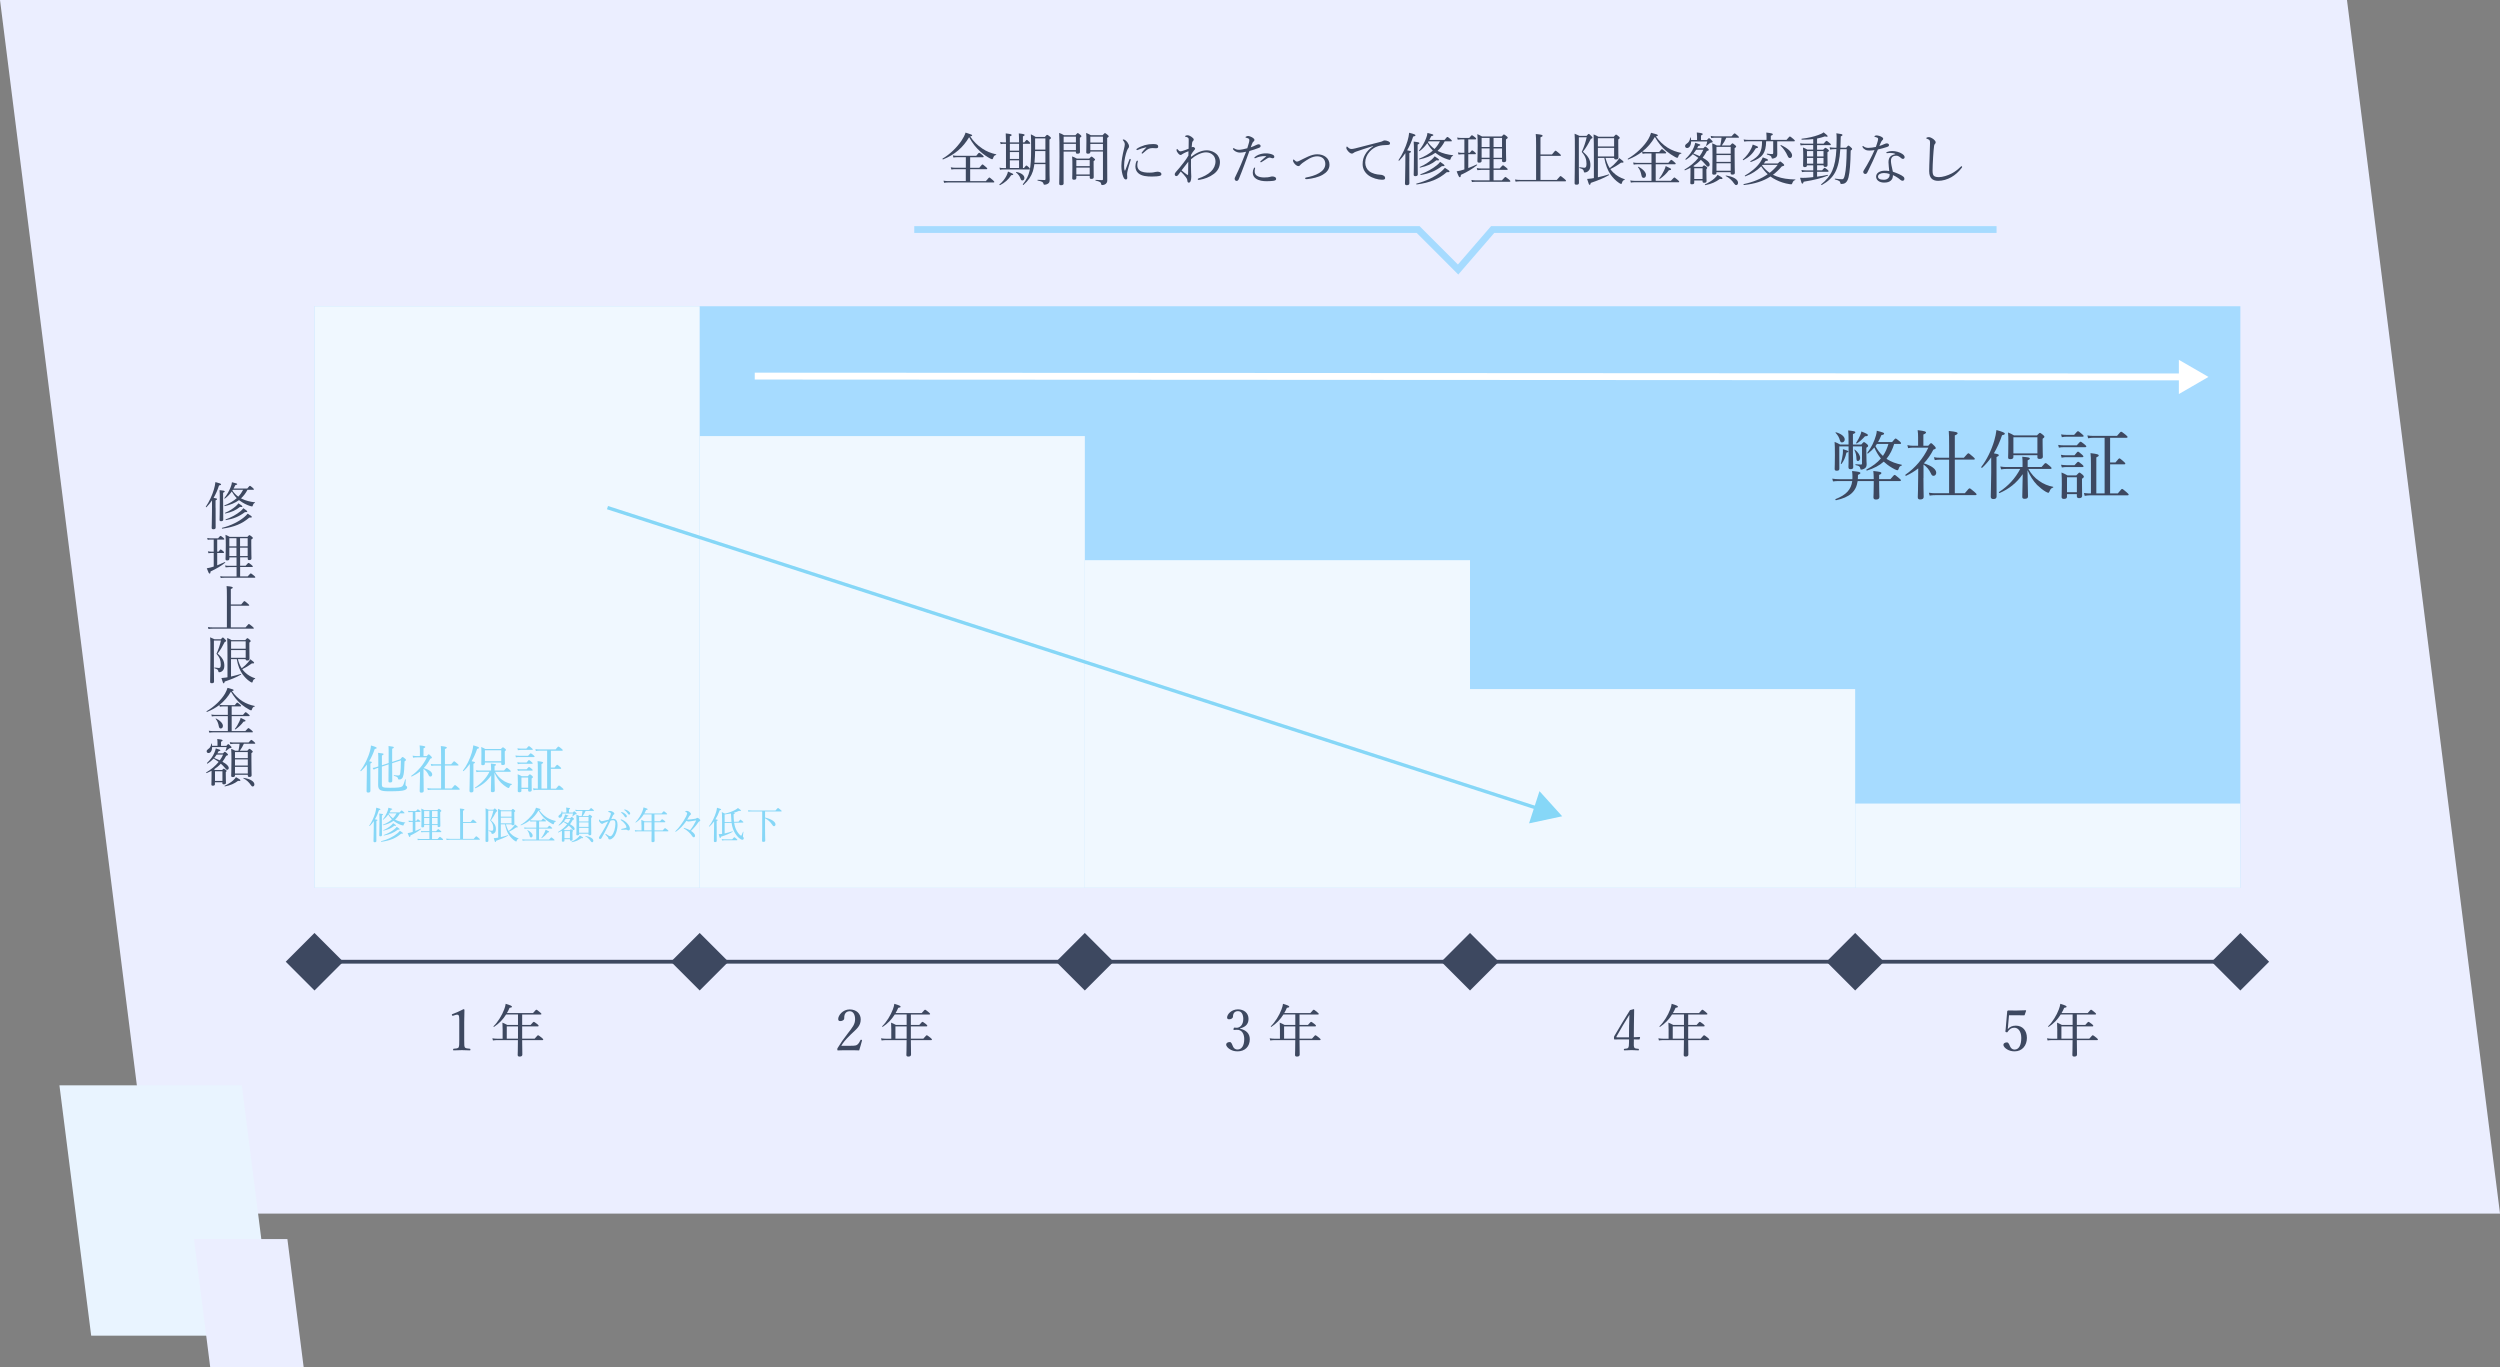 <?xml version="1.0" encoding="UTF-8"?><svg xmlns="http://www.w3.org/2000/svg" viewBox="0 0 728.98 398.7"><rect x="0" y="0" width="728.98" height="398.7" fill="#808080" stroke="none"/><defs><style>.cls-1{fill:#fff;}.cls-2{isolation:isolate;}.cls-3,.cls-4{fill:#ebeeff;}.cls-3,.cls-5,.cls-6,.cls-7{mix-blend-mode:multiply;}.cls-8{stroke:#3d4860;stroke-width:1.11px;}.cls-8,.cls-9,.cls-6,.cls-10{fill:none;stroke-miterlimit:10;}.cls-11{fill:#3d4860;}.cls-9{stroke:#fff;}.cls-9,.cls-6{stroke-width:2px;}.cls-12{fill:#f0f8ff;}.cls-5{fill:#a6dbff;}.cls-13{fill:#86d7f7;}.cls-6{stroke:#a6dbff;}.cls-7{fill:#e9f4ff;}.cls-10{stroke:#86d7f7;}</style></defs><g class="cls-2"><g id="_イヤー_2"><g id="main"><g><polygon class="cls-4" points="0 0 684.36 0 728.98 353.87 44.62 353.87 0 0"/><polygon class="cls-7" points="17.33 316.48 70.51 316.48 79.77 389.47 26.59 389.47 17.33 316.48"/><polygon class="cls-3" points="56.56 361.3 83.8 361.3 88.55 398.7 61.3 398.7 56.56 361.3"/><g><g><line class="cls-8" x1="91.71" y1="280.43" x2="653.27" y2="280.43"/><rect class="cls-11" x="85.78" y="274.5" width="11.86" height="11.86" transform="translate(225.15 17.29) rotate(45)"/><rect class="cls-11" x="198.09" y="274.5" width="11.86" height="11.86" transform="translate(258.05 -62.13) rotate(45)"/><rect class="cls-11" x="310.4" y="274.5" width="11.86" height="11.86" transform="translate(290.94 -141.54) rotate(45)"/><rect class="cls-11" x="422.72" y="274.5" width="11.86" height="11.86" transform="translate(323.84 -220.96) rotate(45)"/><rect class="cls-11" x="535.03" y="274.5" width="11.86" height="11.86" transform="translate(356.73 -300.38) rotate(45)"/><rect class="cls-11" x="647.34" y="274.5" width="11.86" height="11.86" transform="translate(389.63 -379.79) rotate(45)"/></g><g><g><path class="cls-11" d="M132.07,296.17c-.17,.05-.23,.03-.3-.18-.05-.2-.03-.23,.17-.3,1.08-.4,2.18-.88,3.22-1.43,.17,0,.27,.1,.27,.2-.02,1.32-.07,2.27-.07,3.62v5.12c0,1.65,.02,1.85,.18,2.18,.18,.33,.8,.35,1.48,.42,.12,.02,.15,.07,.15,.25,0,.2-.03,.23-.15,.23-.73-.03-1.63-.07-2.33-.07-.8,0-1.62,.03-2.4,.07-.13,0-.17-.03-.17-.23,0-.18,.05-.23,.17-.25,.67-.05,1.25-.07,1.45-.42,.18-.37,.18-1.08,.18-2.18v-5.9c0-.6-.05-1.03-.18-1.23-.08-.12-.2-.2-.43-.2-.15,0-.35,.03-.6,.12l-.63,.2Z"/><path class="cls-11" d="M146.57,300.47c0-.82-.02-1.45-.07-2.28,.58,.23,.83,.37,1.42,.68h3.12v-3.05h-3.47c-.92,1.48-2.05,2.63-3.5,3.6-.08,.05-.23-.1-.17-.17,1.23-1.17,2.48-3.18,3.12-4.92,.22-.58,.37-1.13,.43-1.63,1.4,.42,1.83,.62,1.83,.85,0,.17-.18,.25-.7,.33-.23,.55-.48,1.05-.77,1.52h7.61c.75-.9,.88-.97,.98-.97,.12,0,.25,.05,1.03,.72,.37,.3,.45,.42,.45,.52s-.08,.15-.25,.15h-5.37v3.05h2.45c.73-.85,.82-.9,.93-.9s.22,.03,1,.63c.37,.3,.42,.42,.42,.52,0,.12-.07,.17-.23,.17h-4.57v3.58h3.63c.78-.93,.92-1,1.02-1s.23,.07,1.05,.72c.38,.32,.45,.43,.45,.55,0,.1-.05,.15-.22,.15h-5.93c.02,2.07,.05,3.63,.05,4.2,0,.4-.27,.6-.78,.6-.42,0-.58-.15-.58-.48,0-.35,.07-1.55,.07-4.32h-6.06c-.42,0-.73,.03-1.22,.1l-.17-.63c.53,.08,.88,.12,1.37,.12h1.62v-2.4Zm4.47,2.4v-3.58h-3.27v3.58h3.27Z"/></g><g><path class="cls-11" d="M248.02,304.94c1.38,0,1.7-.1,2.02-.37,.4-.35,.63-.77,.88-1.3,.05-.12,.1-.13,.27-.08,.15,.05,.18,.1,.17,.2-.22,.85-.55,2.03-.83,2.9-1.07-.05-2.02-.05-3.08-.05s-2.03,0-3.1,.05c-.15,0-.2-.03-.2-.3s.02-.28,.12-.43c.95-1.55,1.55-2.43,2.92-4.2,1.37-1.77,2.15-2.67,2.15-4.18,0-1.32-.55-2.32-1.58-2.32-.77,0-1.22,.43-1.43,.93-.12,.25-.17,.67-.17,1.2,0,.45-.58,.75-1.13,.75-.35,0-.62-.13-.62-.6,0-1.05,1.33-2.8,3.35-2.8s3.22,1.3,3.22,2.9c0,2.08-1.35,2.88-2.92,4.43-1.73,1.7-2.25,2.43-2.75,3.27h2.73Z"/><path class="cls-11" d="M259.9,300.47c0-.82-.02-1.45-.07-2.28,.58,.23,.83,.37,1.42,.68h3.12v-3.05h-3.47c-.92,1.48-2.05,2.63-3.5,3.6-.08,.05-.23-.1-.17-.17,1.23-1.17,2.48-3.18,3.12-4.92,.22-.58,.37-1.13,.43-1.63,1.4,.42,1.83,.62,1.83,.85,0,.17-.18,.25-.7,.33-.23,.55-.48,1.05-.77,1.52h7.62c.75-.9,.88-.97,.98-.97,.12,0,.25,.05,1.03,.72,.37,.3,.45,.42,.45,.52s-.08,.15-.25,.15h-5.37v3.05h2.45c.73-.85,.82-.9,.93-.9s.22,.03,1,.63c.37,.3,.42,.42,.42,.52,0,.12-.07,.17-.23,.17h-4.57v3.58h3.63c.78-.93,.92-1,1.02-1s.23,.07,1.05,.72c.38,.32,.45,.43,.45,.55,0,.1-.05,.15-.22,.15h-5.93c.02,2.07,.05,3.63,.05,4.2,0,.4-.27,.6-.78,.6-.42,0-.58-.15-.58-.48,0-.35,.07-1.55,.07-4.32h-6.07c-.42,0-.73,.03-1.22,.1l-.17-.63c.53,.08,.88,.12,1.37,.12h1.62v-2.4Zm4.47,2.4v-3.58h-3.27v3.58h3.27Z"/></g><g><path class="cls-11" d="M361.56,299.97c1.8,.35,2.87,1.43,2.87,3.05,0,2.17-1.43,3.55-3.58,3.55-1.05,0-1.73-.3-2.28-.65-.5-.32-1.03-.82-1.03-1.35,0-.4,.42-.72,1.07-.72,.5,0,.7,.82,.9,1.25,.2,.47,.57,.93,1.35,.93,1.23,0,1.95-1.17,1.95-3.07,0-1.17-.5-2.8-2.27-2.68-.2,.02-.53,.05-.68,.05-.17,0-.23-.02-.18-.32,.07-.3,.17-.37,.33-.37s.38,.05,.57,.05c.93,0,1.95-.77,1.95-2.57,0-1.25-.48-2.28-1.55-2.28-.57,0-1.05,.25-1.28,.73-.13,.28-.17,.55-.17,.83,0,.48-.5,.82-1.12,.82-.38,0-.6-.17-.6-.5,0-.97,1.27-2.4,3.17-2.4,1.72,0,3.08,1.03,3.08,2.8s-1.23,2.43-2.48,2.77v.07Z"/><path class="cls-11" d="M373.23,300.47c0-.82-.02-1.45-.07-2.28,.58,.23,.83,.37,1.42,.68h3.12v-3.05h-3.47c-.92,1.48-2.05,2.63-3.5,3.6-.08,.05-.23-.1-.17-.17,1.23-1.17,2.48-3.18,3.12-4.92,.22-.58,.37-1.13,.43-1.63,1.4,.42,1.83,.62,1.83,.85,0,.17-.18,.25-.7,.33-.23,.55-.48,1.05-.77,1.52h7.62c.75-.9,.88-.97,.98-.97,.12,0,.25,.05,1.03,.72,.37,.3,.45,.42,.45,.52s-.08,.15-.25,.15h-5.37v3.05h2.45c.73-.85,.82-.9,.93-.9s.22,.03,1,.63c.37,.3,.42,.42,.42,.52,0,.12-.07,.17-.23,.17h-4.57v3.58h3.63c.78-.93,.92-1,1.02-1s.23,.07,1.05,.72c.38,.32,.45,.43,.45,.55,0,.1-.05,.15-.22,.15h-5.93c.02,2.07,.05,3.63,.05,4.2,0,.4-.27,.6-.78,.6-.42,0-.58-.15-.58-.48,0-.35,.07-1.55,.07-4.32h-6.07c-.42,0-.73,.03-1.22,.1l-.17-.63c.53,.08,.88,.12,1.37,.12h1.62v-2.4Zm4.47,2.4v-3.58h-3.27v3.58h3.27Z"/></g><g><path class="cls-11" d="M476.41,303.8c-.02,1.05-.03,1.25,.13,1.63,.13,.33,.67,.35,1.22,.4,.08,0,.13,.03,.13,.23s-.03,.22-.13,.22c-.62-.03-1.4-.08-2.02-.08s-1.45,.05-2.07,.08c-.13,0-.17-.02-.17-.22s.05-.22,.17-.23c.43-.05,1-.08,1.12-.33,.18-.35,.2-.78,.22-1.67v-.75h-2.72c-.57,0-1.02,.02-1.47,.02-.15,0-.2-.05-.2-.43s0-.38,.17-.67c1.58-2.72,2.83-4.78,4.5-7.45l1.1-.3c.07,0,.12,.03,.12,.17-.03,1.33-.03,2.67-.07,4.2l-.03,3.83c.57,0,1.13-.03,1.72-.08,.08,0,.12,.03,.1,.12l-.13,.52c-.02,.08-.05,.1-.15,.1-.48-.03-1.05-.03-1.53-.03v.73Zm-1.37-4.88c.02-1.23,.03-1.9,.08-3.02-1.27,2.05-2.57,4.18-3.75,6.32-.1,.17-.07,.25,.13,.25h3.5l.03-3.55Z"/><path class="cls-11" d="M486.56,300.47c0-.82-.02-1.45-.07-2.28,.58,.23,.83,.37,1.42,.68h3.12v-3.05h-3.47c-.92,1.48-2.05,2.63-3.5,3.6-.08,.05-.23-.1-.17-.17,1.23-1.17,2.48-3.18,3.12-4.92,.22-.58,.37-1.13,.43-1.63,1.4,.42,1.83,.62,1.83,.85,0,.17-.18,.25-.7,.33-.23,.55-.48,1.05-.77,1.52h7.62c.75-.9,.88-.97,.98-.97,.12,0,.25,.05,1.03,.72,.37,.3,.45,.42,.45,.52s-.08,.15-.25,.15h-5.37v3.05h2.45c.73-.85,.82-.9,.93-.9s.22,.03,1,.63c.37,.3,.42,.42,.42,.52,0,.12-.07,.17-.23,.17h-4.57v3.58h3.63c.78-.93,.92-1,1.02-1s.23,.07,1.05,.72c.38,.32,.45,.43,.45,.55,0,.1-.05,.15-.22,.15h-5.93c.02,2.07,.05,3.63,.05,4.2,0,.4-.27,.6-.78,.6-.42,0-.58-.15-.58-.48,0-.35,.07-1.55,.07-4.32h-6.07c-.42,0-.73,.03-1.22,.1l-.17-.63c.53,.08,.88,.12,1.37,.12h1.62v-2.4Zm4.47,2.4v-3.58h-3.27v3.58h3.27Z"/></g><g><path class="cls-11" d="M585.53,299.22c-.02,.25-.05,.53-.08,.87,.58-.68,1.33-1.02,2.35-1.02,1.95,0,3.23,1.42,3.23,3.57s-1.32,3.93-3.6,3.93c-.83,0-1.62-.23-2.15-.57-.53-.3-1.1-.82-1.1-1.37,0-.35,.4-.68,1.03-.68,.53,0,.73,.8,.93,1.2,.22,.48,.63,.9,1.28,.9,1.38,0,1.97-1.48,1.97-3.4s-.93-2.97-1.98-2.97c-.97,0-1.55,.47-2,1.2-.1,.17-.2,.18-.47,.08-.22-.1-.22-.18-.18-.33,.03-.13,.05-.32,.07-.47l.45-5.2c0-.08,.02-.13,.1-.22,.08-.07,.12-.1,.2-.1,.63,.02,1.57,.02,2.42,.02,.63,0,1.6-.02,2.67-.08,.1,0,.13,.05,.13,.15l-.42,1.22c-.02,.07-.1,.12-.17,.12-.68-.02-1.15-.03-1.8-.03h-2.6l-.28,3.18Z"/><path class="cls-11" d="M599.89,300.47c0-.82-.02-1.45-.07-2.28,.58,.23,.83,.37,1.42,.68h3.12v-3.05h-3.47c-.92,1.48-2.05,2.63-3.5,3.6-.08,.05-.23-.1-.17-.17,1.23-1.17,2.48-3.18,3.12-4.92,.22-.58,.37-1.13,.43-1.63,1.4,.42,1.83,.62,1.83,.85,0,.17-.18,.25-.7,.33-.23,.55-.48,1.05-.77,1.52h7.62c.75-.9,.88-.97,.98-.97,.12,0,.25,.05,1.03,.72,.37,.3,.45,.42,.45,.52s-.08,.15-.25,.15h-5.37v3.05h2.45c.73-.85,.82-.9,.93-.9s.22,.03,1,.63c.37,.3,.42,.42,.42,.52,0,.12-.07,.17-.23,.17h-4.57v3.58h3.63c.78-.93,.92-1,1.02-1s.23,.07,1.05,.72c.38,.32,.45,.43,.45,.55,0,.1-.05,.15-.22,.15h-5.93c.02,2.07,.05,3.63,.05,4.2,0,.4-.27,.6-.78,.6-.42,0-.58-.15-.58-.48,0-.35,.07-1.55,.07-4.32h-6.07c-.42,0-.73,.03-1.22,.1l-.17-.63c.53,.08,.88,.12,1.37,.12h1.62v-2.4Zm4.47,2.4v-3.58h-3.27v3.58h3.27Z"/></g></g><g><path class="cls-11" d="M62.87,148.08c0,3.57,.01,5.23,.01,5.74,0,.35-.21,.51-.66,.51-.36,0-.5-.13-.5-.45s.06-1.4,.09-4.89c.01-1.04,.01-2.06,.01-3.08-.48,.72-1.02,1.38-1.62,1.98-.07,.08-.24-.06-.18-.15,1-1.46,1.86-3.34,2.35-5.01,.23-.77,.36-1.49,.44-2.16,1.32,.34,1.65,.48,1.65,.67,0,.17-.1,.21-.6,.33-.41,1.29-.93,2.5-1.58,3.6,.86,.13,1,.21,1,.38,0,.11-.07,.2-.43,.35v2.17Zm2.19-2.27c0,3.5,.04,5.16,.04,5.69,0,.31-.22,.48-.63,.48-.3,0-.45-.12-.45-.36,0-.46,.07-1.96,.07-5.65,0-1.79-.01-2.37-.07-3.06,1.23,.13,1.5,.21,1.5,.4,0,.11-.09,.21-.47,.38v2.13Zm-.3,8.1c2.55-.63,4.91-1.84,6.39-3.07,.44-.36,.79-.71,1.07-1.07,.99,.6,1.21,.81,1.21,.98,0,.15-.18,.21-.74,.18-2.08,1.8-4.39,2.76-7.87,3.22-.11,.02-.17-.21-.06-.24Zm5.71-8.49c1.17,.58,2.49,.9,3.87,1.05,.06,0,.04,.13-.01,.15-.3,.1-.47,.31-.62,.79-.06,.19-.12,.27-.21,.27-.11,0-.24-.03-.53-.12-1.06-.34-2.05-.84-2.92-1.48-.12-.09-.24-.17-.36-.25-1.11,.81-2.47,1.38-4.15,1.74-.09,.02-.17-.18-.08-.21,1.44-.57,2.62-1.26,3.58-2.11-.57-.56-1.08-1.26-1.46-1.95-.54,.78-1.17,1.44-2.01,2.08-.08,.06-.21-.08-.15-.15,.77-.94,1.41-2.1,1.83-3.18,.2-.48,.33-.97,.38-1.44,1.25,.3,1.54,.4,1.54,.55,0,.13-.15,.22-.55,.3-.17,.36-.33,.67-.51,.99h3.99c.57-.72,.67-.78,.77-.78,.12,0,.22,.06,.82,.57,.27,.25,.35,.36,.35,.45s-.04,.13-.2,.13h-1.68c-.48,.94-1.09,1.77-1.88,2.5l.18,.09Zm-4.83,4.11c1.26-.51,2.33-1.24,3.08-1.9,.33-.29,.6-.58,.81-.87,.75,.45,1.15,.78,1.15,.93,0,.14-.18,.2-.69,.11-1.19,.97-2.4,1.53-4.28,1.93-.09,.02-.17-.17-.08-.2Zm.18,1.92c1.65-.58,3.12-1.42,4.29-2.37,.36-.29,.63-.57,.85-.89,.84,.56,1.14,.81,1.14,.98,0,.13-.13,.2-.69,.17-1.7,1.29-3.34,1.95-5.55,2.33-.09,.01-.13-.18-.04-.21Zm2.08-8.62c-.04,.06-.11,.17-.15,.22,.48,.67,1.05,1.28,1.72,1.77,.58-.58,1.05-1.28,1.43-2h-3Z"/><path class="cls-11" d="M63.37,164.83c.76-.3,1.51-.62,2.17-.93,.08-.04,.2,.11,.12,.17-1.19,.98-2.66,1.83-4.25,2.55-.04,.5-.1,.63-.29,.63s-.33-.23-.82-1.54c.33-.05,.64-.12,1.02-.21,.33-.09,.66-.19,1-.3v-3.97h-.66c-.29,0-.5,.03-.88,.08l-.15-.55c.41,.07,.68,.1,1.02,.1h.67v-3.52h-.83c-.31,0-.55,.01-.92,.07l-.15-.55c.4,.08,.67,.11,1.04,.11h2.13c.52-.65,.63-.71,.72-.71,.1,0,.21,.06,.79,.52,.24,.2,.31,.3,.31,.41,0,.09-.04,.15-.19,.15h-1.88v3.52h.38c.43-.57,.55-.64,.64-.64s.2,.07,.71,.49c.2,.17,.27,.27,.27,.36,0,.12-.04,.17-.2,.17h-1.8v3.62Zm3.5-1.89c0,.35-.21,.48-.66,.48-.33,0-.45-.12-.45-.44,0-.36,.08-1.42,.08-4.06,0-1.44-.02-1.95-.09-2.98,.51,.22,.72,.33,1.23,.61h5.16c.42-.46,.5-.52,.58-.52,.1,0,.19,.06,.71,.45,.24,.21,.3,.29,.3,.38,0,.14-.09,.23-.46,.47v1.41c0,2.45,.06,3.71,.06,4.08,0,.33-.21,.5-.66,.5-.31,0-.43-.12-.43-.42v-.38h-2.22v2.45h1.59c.67-.77,.78-.83,.87-.83,.1,0,.21,.06,.88,.61,.3,.24,.36,.35,.36,.44,0,.1-.04,.15-.19,.15h-3.51v2.74h2.19c.72-.81,.83-.88,.93-.88s.21,.08,.92,.65c.32,.25,.38,.36,.38,.45,0,.11-.04,.17-.19,.17h-8.87c-.38,0-.61,.02-1.02,.08l-.15-.55c.45,.08,.74,.1,1.14,.1h3.63v-2.74h-2.2c-.35,0-.6,.03-.99,.07l-.17-.55c.46,.09,.74,.11,1.12,.11h2.23v-2.45h-2.08v.43Zm0-6.01v2.38h2.08v-2.38h-2.08Zm2.08,5.21v-2.45h-2.08v2.45h2.08Zm3.27-5.21h-2.22v2.38h2.22v-2.38Zm0,2.76h-2.22v2.45h2.22v-2.45Z"/><path class="cls-11" d="M71.59,182.95c.78-.93,.9-1,.99-1s.21,.08,.99,.72c.38,.33,.45,.43,.45,.52s-.04,.13-.2,.13h-11.77c-.43,0-.81,.03-1.27,.09l-.15-.57c.55,.09,.93,.1,1.41,.1h4.12v-9.01c0-1.56-.02-2.49-.09-3.04,1.62,.15,1.8,.29,1.8,.45,0,.15-.11,.25-.56,.42v4.5h3.02c.73-.93,.85-.99,.94-.99s.21,.06,1,.75c.35,.3,.41,.38,.41,.48,0,.09-.04,.13-.2,.13h-5.17v6.31h4.28Z"/><path class="cls-11" d="M62.38,195.24c0,2.37,.03,3.08,.03,3.5,0,.33-.2,.48-.63,.48-.39,0-.51-.12-.51-.41,0-.86,.08-3.85,.08-7.65s0-4.58-.08-5.33c.54,.22,.78,.32,1.28,.57h1.86c.39-.45,.46-.51,.55-.51,.13,0,.24,.09,.71,.57,.21,.23,.29,.32,.29,.41,0,.13-.12,.22-.44,.34-.76,1.49-1.12,2.12-2.07,3.38,1.42,1.17,1.96,2.16,1.96,3.5,0,.66-.15,1.12-.44,1.42-.27,.31-.63,.51-1.04,.51-.19,0-.24-.06-.27-.29-.06-.42-.29-.63-1.09-.85-.11-.03-.09-.25,.01-.24,.6,.09,1.02,.15,1.25,.15,.15,0,.25-.06,.34-.15,.13-.13,.21-.43,.21-.83,0-1.18-.29-2.1-1.26-3.18,.55-1.17,1.04-2.59,1.3-3.85h-2.05v8.46Zm5,2.03c.99-.23,2.02-.5,2.85-.76,.08-.03,.13,.15,.08,.18-1.49,.85-2.94,1.42-4.79,2.05-.08,.38-.15,.51-.31,.51-.14,0-.23-.17-.65-1.54,.29-.01,.66-.06,1.14-.12,.19-.03,.4-.07,.63-.1v-6.46c0-2.07-.02-3.62-.08-5,.55,.23,.76,.32,1.27,.62h3.99c.46-.53,.54-.57,.63-.57,.11,0,.2,.04,.69,.48,.22,.2,.27,.27,.27,.36,0,.12-.06,.22-.39,.45v1.19c0,2.32,.04,3.28,.04,3.58s-.24,.46-.65,.46c-.33,0-.48-.12-.48-.36v-.04h-2.26c.25,.93,.58,1.86,1.11,2.67,.74-.55,1.33-1.11,1.8-1.67,.29-.34,.54-.64,.72-.96,.84,.6,1.11,.87,1.11,1.04,0,.13-.15,.21-.64,.15-.95,.7-1.77,1.2-2.82,1.68,.22,.33,.5,.64,.79,.93,.84,.84,1.92,1.41,2.94,1.74,.09,.03,.06,.18-.03,.19-.36,.09-.5,.24-.67,.81-.04,.19-.11,.25-.2,.25-.1,0-.27-.11-.53-.25-.93-.6-1.68-1.42-2.28-2.26-.72-1.05-1.29-2.39-1.62-4.32h-1.68v5.08Zm4.26-10.26h-4.26v2.16h4.26v-2.16Zm-4.26,4.8h4.26v-2.26h-4.26v2.26Z"/><path class="cls-11" d="M63.97,205.57c-1.05,.81-2.26,1.48-3.61,2.02-.11,.04-.2-.15-.11-.21,2.24-1.3,4.26-3.27,5.38-5.16,.32-.57,.55-1.11,.71-1.65,1.53,.39,1.79,.5,1.79,.67,0,.12-.11,.2-.51,.29,.94,1.27,1.92,2.21,3.07,2.94,1.17,.74,2.38,1.14,3.57,1.38,.08,.02,.06,.17-.02,.18-.42,.09-.6,.27-.79,.88-.06,.17-.13,.22-.24,.22-.08,0-.26-.06-.54-.21-.71-.38-1.65-1-2.36-1.6-1.09-.93-2.02-2.04-2.97-3.66-.84,1.49-1.96,2.8-3.31,3.86,.4,.06,.66,.09,1,.09h3.43c.53-.68,.63-.74,.72-.74,.11,0,.21,.06,.81,.57,.25,.21,.31,.3,.31,.39,0,.11-.04,.15-.19,.15h-2.55v2.47h3.3c.57-.71,.69-.78,.8-.78,.09,0,.21,.08,.81,.6,.27,.22,.34,.31,.34,.4s-.04,.15-.19,.15h-5.06v4.35h3.98c.72-.79,.82-.87,.92-.87,.1,0,.21,.08,.9,.65,.3,.25,.38,.36,.38,.45,0,.1-.04,.15-.2,.15h-11.52c-.34,0-.6,.03-.97,.09l-.17-.57c.45,.07,.75,.1,1.14,.1h4.42v-4.35h-3.69c-.34,0-.6,.01-.97,.09l-.15-.57c.44,.08,.72,.11,1.12,.11h3.69v-2.47h-1.38c-.31,0-.57,.01-.94,.09l-.15-.51Zm-.17,6.18c-.15-.84-.43-1.58-.92-2.13-.04-.06,.04-.15,.12-.12,1.16,.55,2,1.46,2,2.14,0,.46-.25,.78-.62,.78-.29,0-.48-.15-.58-.67Zm4.7,.78c.48-.58,.96-1.42,1.27-2.11,.2-.42,.35-.81,.41-1.1,1.26,.58,1.41,.69,1.41,.84,0,.17-.13,.22-.58,.27-.66,.92-1.42,1.59-2.34,2.25-.08,.06-.23-.08-.17-.15Z"/><path class="cls-11" d="M61.69,224.76c-.45,.24-.93,.46-1.44,.67-.09,.04-.2-.17-.1-.21,1.42-.83,2.67-1.88,3.61-3.06-.48-.35-.97-.65-1.47-.96-.51,.55-1.09,1.03-1.77,1.46-.09,.06-.23-.12-.15-.2,.99-.93,1.71-1.91,2.17-3.03,.18-.43,.32-.85,.38-1.21,1.26,.39,1.33,.44,1.33,.57,0,.12-.09,.18-.53,.27-.1,.21-.21,.41-.31,.6h1.63c.34-.39,.43-.45,.53-.45,.1,0,.19,.06,.64,.46,.21,.18,.27,.29,.27,.38,0,.15-.15,.24-.53,.34-.33,.63-.69,1.2-1.09,1.73,1.25,.67,1.84,1.27,1.84,1.83,0,.29-.2,.51-.45,.51-.21,0-.31-.11-.69-.58-.33-.41-.72-.81-1.17-1.2-.58,.64-1.28,1.2-2,1.67l.36,.18h2.04c.25-.33,.33-.39,.44-.39,.09,0,.18,.06,.57,.31,.23,.17,.27,.25,.27,.35s-.03,.17-.23,.34v.76c0,1.44,.05,2.16,.05,2.36,0,.31-.21,.45-.63,.45-.3,0-.42-.1-.42-.36v-.25h-2.17v.58c0,.3-.19,.42-.61,.42-.29,0-.42-.09-.42-.35,0-.31,.05-.84,.05-2.67v-1.32Zm.17-6.9c-.02,1.05-.45,1.72-1.07,1.72-.32,0-.53-.21-.53-.51,0-.25,.12-.41,.45-.65,.54-.34,.84-.87,.88-1.56,0-.08,.15-.06,.17,.01,.04,.21,.06,.41,.08,.6h1.58v-.87c0-.35-.01-.62-.08-1.11,1.4,.15,1.56,.25,1.56,.42,0,.11-.09,.21-.45,.38v1.19h1.56c.36-.44,.45-.5,.54-.5,.12,0,.22,.08,.69,.54,.21,.19,.27,.3,.27,.39,0,.17-.11,.22-.45,.25-.17,.01-.22,.06-.39,.21-.13,.12-.42,.36-.78,.63-.04,.03-.13-.01-.12-.08,.15-.4,.24-.7,.32-1.08h-4.23Zm1.33,2.17c-.22,.34-.46,.67-.73,.99,.55,.21,1.09,.45,1.63,.69,.39-.53,.72-1.09,.97-1.68h-1.88Zm1.67,4.86h-2.17v2.82h2.17v-2.82Zm.66,4.23c.98-.46,1.89-1.03,2.46-1.56,.39-.36,.67-.67,.83-.95,.93,.51,1.3,.77,1.3,.92s-.19,.25-.69,.15c-1.12,.83-2.16,1.3-3.84,1.63-.09,.01-.14-.15-.06-.2Zm3-2.98c0,.31-.24,.45-.64,.45-.33,0-.47-.12-.47-.36,0-.51,.08-1.33,.08-4.32,0-1.71-.01-2.61-.08-3.56,.51,.2,.71,.3,1.19,.56h.93c.15-.67,.25-1.33,.33-2.03h-1.75c-.3,0-.55,.03-.95,.09l-.15-.57c.43,.09,.71,.1,1.08,.1h4.39c.62-.71,.72-.76,.81-.76,.11,0,.21,.06,.81,.58,.25,.22,.33,.33,.33,.42s-.04,.13-.2,.13h-3.12c-.31,.72-.72,1.4-1.18,2.03h2.19c.45-.5,.53-.56,.62-.56,.11,0,.2,.06,.67,.45,.24,.21,.3,.29,.3,.38,0,.13-.09,.24-.4,.44v1.69c0,2.9,.06,4.32,.06,4.77,0,.33-.21,.48-.66,.48-.33,0-.45-.12-.45-.41v-.22h-3.74v.21Zm3.74-6.85h-3.74v1.78h3.74v-1.78Zm-3.74,3.94h3.74v-1.79h-3.74v1.79Zm0,2.33h3.74v-1.95h-3.74v1.95Zm4.65,3.39c-.64-.93-1.24-1.48-2.22-2-.06-.03,0-.15,.06-.13,2,.29,3.17,1.07,3.17,1.91,0,.33-.2,.6-.48,.6-.2,0-.34-.1-.53-.38Z"/></g><rect class="cls-5" x="91.71" y="89.3" width="561.56" height="169.58"/><rect class="cls-12" x="91.71" y="89.3" width="112.31" height="169.58"/><rect class="cls-12" x="204.02" y="127.16" width="112.31" height="131.73"/><rect class="cls-12" x="316.33" y="163.34" width="112.31" height="95.54"/><rect class="cls-12" x="428.64" y="200.93" width="112.31" height="57.95"/><rect class="cls-12" x="540.96" y="234.31" width="112.31" height="24.58"/><g><path class="cls-13" d="M108,224.85c0,3.57,.01,5.25,.01,5.75,0,.34-.21,.51-.63,.51-.3,0-.49-.11-.49-.44,0-.3,.04-1.39,.07-4.92,.02-.94,.02-1.87,.02-2.8-.51,.69-1.07,1.32-1.71,1.91-.08,.08-.24-.09-.18-.17,1.14-1.39,2.33-3.85,2.83-5.85,.14-.53,.23-1,.25-1.46,1.07,.27,1.67,.53,1.67,.69s-.13,.26-.57,.33c-.46,1.35-1,2.54-1.63,3.57,.66,.12,.78,.18,.78,.33,0,.1-.06,.19-.42,.34v2.21Zm5.33-2.36v-1.98c0-1.8,0-2.4-.04-2.98,1.47,.18,1.54,.22,1.54,.42,0,.13-.08,.21-.48,.38v3.84l2.38-.78c.45-.57,.53-.65,.66-.65,.12,0,.29,.09,.76,.5,.15,.14,.24,.27,.24,.35,0,.12-.1,.22-.43,.43-.04,2.01-.15,3.18-.3,3.92-.11,.54-.27,.88-.48,1.08-.21,.19-.45,.28-.75,.28-.27,0-.33-.04-.36-.25-.06-.38-.24-.57-1.18-.82-.09-.03-.08-.23,.01-.21,.72,.09,.95,.1,1.19,.1,.43,0,.54-.12,.64-.81,.08-.63,.17-1.8,.18-3.6l-2.57,.84c.02,3.12,.04,4.6,.04,5.13,0,.35-.21,.48-.63,.48-.38,0-.48-.09-.48-.42,0-.46,.03-1.79,.04-4.86l-1.96,.65v5.22c0,.81,.25,.96,2.38,.96,2.26,0,3.13-.11,3.5-.38,.27-.21,.46-.5,.9-2.05,.01-.08,.18-.06,.18,.01-.03,.5-.07,1.21-.07,1.5,0,.27,.06,.33,.24,.41,.17,.08,.24,.22,.24,.42,0,.34-.3,.62-.87,.81-.64,.2-1.81,.3-4.36,.3s-3.23-.31-3.23-1.86c0-.72,.03-1.68,.04-5l-.46,.15c-.33,.12-.52,.21-.85,.4l-.34-.49c.49-.08,.75-.14,1.06-.24l.6-.2v-.97c0-1.84-.01-2.5-.06-3.01,1.47,.17,1.59,.22,1.59,.4,0,.12-.08,.21-.48,.39v2.85l1.96-.65Z"/><path class="cls-13" d="M123.51,226.87c0,1.73,.03,2.67,.04,3.74,0,.34-.19,.52-.72,.52-.33,0-.45-.15-.45-.46,.03-.64,.06-1.72,.08-3.91,.02-.6,.02-1.2,.02-1.8-.72,.57-1.52,1.05-2.42,1.47-.09,.04-.23-.15-.14-.21,1.97-1.37,3.54-3.23,4.56-5.38h-2.92c-.42,0-.69,.01-1.1,.1l-.15-.6c.52,.1,.83,.12,1.25,.12h.88v-1.74c0-.45-.02-.79-.09-1.37,1.51,.18,1.67,.3,1.67,.46,0,.12-.12,.24-.53,.41v2.24h.96c.39-.47,.48-.51,.57-.51s.18,.04,.67,.56c.21,.22,.25,.31,.25,.42,0,.13-.12,.21-.48,.31-.52,1.04-1.15,1.94-1.89,2.71,1.59,.5,2.46,1.17,2.46,1.89,0,.33-.24,.6-.52,.6-.26,0-.39-.12-.56-.51-.36-.77-.78-1.25-1.46-1.74v2.68Zm8.22,3.03c.74-.92,.84-.97,.95-.97,.09,0,.22,.04,.96,.71,.36,.3,.42,.4,.42,.49,0,.11-.06,.15-.21,.15h-7.9c-.44,0-.75,.03-1.2,.09l-.15-.57c.53,.09,.86,.11,1.31,.11h2.71v-6.67h-1.8c-.39,0-.64,.03-1.05,.09l-.17-.57c.48,.09,.77,.1,1.17,.1h1.85v-2.26c0-1.56-.02-2.5-.08-3.06,1.57,.16,1.75,.28,1.75,.46,0,.12-.12,.25-.55,.42v4.44h1.8c.69-.81,.81-.88,.9-.88s.2,.08,.88,.66c.32,.27,.39,.36,.39,.46,0,.09-.04,.13-.2,.13h-3.78v6.67h1.99Z"/><path class="cls-13" d="M136.98,222.77c-.53,.76-1.12,1.46-1.8,2.07-.08,.07-.24-.08-.18-.17,1.08-1.38,2.04-3.36,2.58-5.22,.21-.75,.36-1.46,.43-2.12,1.11,.3,1.67,.52,1.67,.71,0,.17-.15,.25-.55,.33-.45,1.35-.99,2.53-1.62,3.6,.84,.15,.98,.21,.98,.38,0,.12-.09,.2-.45,.36v2.13c0,3.54,.01,5.19,.01,5.7,0,.36-.21,.53-.64,.53-.3,0-.51-.14-.51-.46s.04-1.38,.09-4.83v-3Zm7.38,2.29c.55,.97,1.29,1.81,2.14,2.38,.84,.62,1.84,1,2.77,1.17,.06,.01,.04,.13-.01,.15-.36,.12-.51,.27-.71,.76-.09,.21-.15,.27-.25,.27-.08,0-.25-.07-.53-.22-.51-.3-1.14-.79-1.69-1.33-.79-.83-1.38-1.77-1.91-2.94,.04,2.28,.11,4.62,.11,5.22,0,.34-.23,.48-.66,.48-.36,0-.48-.12-.48-.39,0-.53,.04-2.75,.09-4.51-1.22,1.75-2.73,2.94-4.59,3.75-.09,.04-.21-.14-.12-.2,1.83-1.19,3.22-2.7,4.21-4.59h-2.75c-.36,0-.63,.03-1.05,.09l-.17-.57c.51,.09,.81,.11,1.23,.11h3.2v-.79c0-.55-.02-.78-.06-1.25,1.32,.12,1.5,.17,1.5,.36,0,.12-.06,.19-.42,.34v1.33h2.76c.6-.72,.71-.78,.79-.78,.12,0,.23,.06,.84,.57,.27,.24,.34,.33,.34,.42,0,.12-.04,.17-.2,.17h-4.41Zm-2.97-2.37c0,.3-.21,.44-.61,.44-.32,0-.44-.09-.44-.35,0-.36,.04-.94,.04-2.95,0-.95-.01-1.4-.06-2.01,.51,.21,.72,.32,1.18,.58h4.56c.42-.43,.5-.49,.59-.49,.1,0,.19,.06,.63,.4,.21,.2,.27,.27,.27,.36,0,.1-.09,.19-.36,.41v.87c0,1.67,.05,2.46,.05,2.69,0,.31-.21,.45-.65,.45-.3,0-.43-.09-.43-.31v-.42h-4.77v.34Zm4.77-3.92h-4.77v3.2h4.77v-3.2Z"/><path class="cls-13" d="M150.3,220.29c.45,.06,.72,.09,1.12,.09h2.57c.57-.65,.67-.72,.76-.72,.11,0,.21,.07,.81,.55,.25,.2,.33,.31,.33,.41,0,.07-.05,.13-.2,.13h-4.28c-.31,0-.57,.01-.97,.09l-.15-.55Zm.54,1.96c.42,.08,.69,.1,1.05,.1h1.65c.5-.64,.62-.72,.71-.72,.1,0,.21,.08,.78,.57,.22,.19,.3,.3,.3,.39s-.06,.13-.2,.13h-3.24c-.29,0-.51,.03-.9,.11l-.15-.58Zm.03,1.98c.44,.06,.69,.09,1.05,.09h1.63c.51-.6,.63-.67,.72-.67,.1,0,.21,.08,.76,.53,.22,.19,.3,.29,.3,.39,0,.09-.04,.13-.19,.13h-3.23c-.3,0-.51,.03-.88,.09l-.17-.55Zm.01-6.03c.42,.06,.71,.09,1.07,.09h1.53c.55-.66,.67-.72,.76-.72,.1,0,.21,.06,.79,.57,.25,.21,.33,.3,.33,.39s-.04,.13-.2,.13h-3.22c-.29,0-.53,.03-.92,.09l-.15-.55Zm1.17,12.39c0,.28-.2,.43-.62,.43-.3,0-.46-.12-.46-.38,0-.3,.04-.81,.04-2.5,0-1.05-.02-1.62-.06-2.37,.51,.21,.71,.3,1.19,.57h1.75c.46-.5,.54-.55,.63-.55,.1,0,.19,.06,.63,.42,.21,.19,.25,.3,.25,.39,0,.1-.06,.2-.38,.42v.79c0,1.58,.03,2.35,.03,2.58,0,.31-.2,.46-.6,.46-.3,0-.45-.12-.45-.38v-.42h-1.96v.53Zm1.96-3.87h-1.96v2.97h1.96v-2.97Zm8.13,3.22c.66-.83,.77-.9,.86-.9,.1,0,.22,.07,.9,.66,.33,.27,.41,.38,.41,.46,0,.11-.04,.15-.2,.15h-7.53c-.36,0-.6,.04-1,.11l-.15-.57c.48,.06,.75,.09,1.16,.09h.24v-5.86c0-.98-.02-1.59-.09-2.15,1.47,.17,1.63,.3,1.63,.45,0,.13-.11,.24-.48,.41v7.15h1.65v-11.05h-2.28c-.36,0-.6,.03-1,.11l-.15-.57c.46,.06,.73,.09,1.15,.09h4.74c.63-.76,.73-.83,.83-.83,.1,0,.21,.06,.9,.62,.3,.25,.37,.34,.37,.44s-.04,.15-.2,.15h-3.27v4.91h1.07c.58-.74,.69-.81,.79-.81,.09,0,.19,.08,.81,.62,.27,.24,.34,.33,.34,.42,0,.11-.04,.15-.19,.15h-2.82v5.77h1.51Z"/></g><g><path class="cls-13" d="M109.74,241.01c0,2.62,.01,3.84,.01,4.21,0,.25-.15,.37-.48,.37-.26,0-.36-.1-.36-.33s.04-1.02,.07-3.59c.01-.76,.01-1.51,.01-2.25-.35,.53-.75,1.01-1.19,1.45-.05,.05-.18-.04-.13-.11,.74-1.07,1.36-2.45,1.73-3.67,.17-.56,.26-1.09,.32-1.58,.97,.25,1.21,.35,1.21,.5,0,.12-.08,.15-.44,.24-.3,.95-.68,1.84-1.16,2.64,.63,.1,.74,.15,.74,.27,0,.08-.06,.14-.32,.25v1.59Zm1.61-1.66c0,2.56,.03,3.78,.03,4.17,0,.23-.17,.35-.46,.35-.22,0-.33-.09-.33-.26,0-.34,.06-1.44,.06-4.15,0-1.31-.01-1.74-.06-2.25,.9,.1,1.1,.15,1.1,.3,0,.08-.07,.15-.34,.27v1.56Zm-.22,5.94c1.87-.46,3.6-1.35,4.69-2.25,.32-.26,.58-.52,.78-.78,.73,.44,.89,.59,.89,.71,0,.11-.13,.15-.54,.13-1.53,1.32-3.22,2.02-5.78,2.37-.08,.01-.12-.15-.04-.18Zm4.19-6.23c.86,.43,1.83,.66,2.84,.77,.04,0,.03,.1-.01,.11-.22,.08-.34,.23-.45,.58-.04,.14-.09,.2-.15,.2-.08,0-.18-.02-.38-.09-.78-.25-1.51-.62-2.15-1.09-.09-.07-.18-.12-.26-.19-.81,.59-1.82,1.01-3.05,1.28-.07,.01-.12-.13-.05-.15,1.06-.42,1.92-.92,2.63-1.55-.42-.41-.79-.92-1.07-1.43-.4,.57-.86,1.06-1.47,1.53-.05,.04-.15-.05-.11-.11,.56-.69,1.03-1.54,1.34-2.33,.14-.35,.24-.71,.27-1.06,.91,.22,1.13,.3,1.13,.41,0,.1-.11,.17-.41,.22-.12,.26-.24,.5-.37,.73h2.93c.42-.53,.5-.57,.56-.57,.09,0,.17,.04,.61,.42,.2,.19,.25,.26,.25,.33s-.03,.1-.14,.1h-1.23c-.35,.69-.8,1.3-1.38,1.84l.13,.07Zm-3.54,3.01c.92-.37,1.71-.91,2.26-1.4,.24-.21,.44-.43,.59-.64,.55,.33,.85,.57,.85,.68,0,.1-.13,.14-.51,.08-.87,.71-1.76,1.12-3.14,1.42-.07,.01-.12-.12-.05-.14Zm.13,1.41c1.21-.43,2.29-1.04,3.15-1.74,.26-.21,.46-.42,.63-.65,.62,.41,.84,.59,.84,.71,0,.1-.1,.14-.51,.12-1.24,.95-2.45,1.43-4.07,1.71-.07,.01-.1-.13-.03-.15Zm1.53-6.33s-.08,.12-.11,.17c.35,.5,.77,.94,1.26,1.3,.43-.43,.77-.93,1.04-1.46h-2.2Z"/><path class="cls-13" d="M121.11,242.3c.56-.22,1.11-.45,1.59-.68,.06-.03,.14,.08,.09,.12-.87,.71-1.95,1.34-3.11,1.87-.03,.36-.08,.46-.21,.46s-.24-.17-.61-1.13c.24-.03,.47-.09,.75-.15,.24-.07,.48-.14,.74-.22v-2.92h-.48c-.21,0-.36,.02-.65,.05l-.11-.41c.3,.05,.5,.08,.75,.08h.5v-2.58h-.6c-.23,0-.41,.01-.67,.05l-.11-.41c.3,.05,.5,.08,.76,.08h1.56c.38-.47,.46-.52,.53-.52,.08,0,.15,.04,.58,.38,.18,.14,.23,.22,.23,.3,0,.07-.03,.11-.14,.11h-1.38v2.58h.27c.32-.42,.41-.47,.47-.47s.14,.05,.52,.36c.14,.12,.2,.2,.2,.26,0,.09-.03,.12-.14,.12h-1.32v2.65Zm2.56-1.39c0,.25-.15,.35-.48,.35-.24,0-.33-.09-.33-.32,0-.26,.05-1.04,.05-2.98,0-1.06-.01-1.43-.07-2.19,.37,.17,.53,.24,.9,.45h3.79c.31-.34,.36-.38,.43-.38,.08,0,.14,.04,.52,.33,.18,.15,.22,.21,.22,.28,0,.1-.07,.17-.34,.34v1.03c0,1.79,.04,2.72,.04,2.99,0,.24-.15,.36-.48,.36-.23,0-.32-.09-.32-.31v-.28h-1.63v1.79h1.17c.5-.56,.57-.6,.64-.6,.08,0,.15,.04,.65,.45,.22,.18,.26,.25,.26,.32,0,.08-.03,.11-.14,.11h-2.57v2.01h1.61c.53-.59,.6-.65,.68-.65s.15,.05,.67,.47c.23,.19,.27,.26,.27,.33,0,.08-.03,.12-.14,.12h-6.5c-.28,0-.45,.01-.75,.05l-.11-.41c.33,.05,.54,.08,.84,.08h2.66v-2.01h-1.62c-.25,0-.44,.02-.73,.05l-.12-.41c.34,.07,.54,.08,.83,.08h1.64v-1.79h-1.53v.32Zm0-4.41v1.75h1.53v-1.75h-1.53Zm1.53,3.82v-1.79h-1.53v1.79h1.53Zm2.4-3.82h-1.63v1.75h1.63v-1.75Zm0,2.02h-1.63v1.79h1.63v-1.79Z"/><path class="cls-13" d="M138.14,244.59c.57-.68,.66-.74,.73-.74s.15,.05,.73,.53c.28,.24,.33,.32,.33,.39s-.03,.1-.14,.1h-8.64c-.32,0-.59,.02-.93,.07l-.11-.42c.41,.07,.68,.08,1.03,.08h3.03v-6.61c0-1.14-.01-1.83-.07-2.23,1.19,.11,1.32,.21,1.32,.33,0,.11-.08,.19-.41,.31v3.3h2.21c.54-.68,.63-.73,.69-.73s.15,.04,.74,.55c.25,.22,.3,.27,.3,.35,0,.07-.03,.1-.14,.1h-3.79v4.63h3.13Z"/><path class="cls-13" d="M142.38,242.6c0,1.74,.02,2.26,.02,2.56,0,.24-.14,.35-.46,.35-.29,0-.37-.09-.37-.3,0-.63,.05-2.83,.05-5.61s0-3.36-.05-3.91c.4,.17,.57,.23,.93,.42h1.36c.29-.33,.34-.37,.41-.37,.1,0,.18,.07,.52,.42,.15,.17,.21,.23,.21,.3,0,.1-.09,.17-.32,.25-.56,1.09-.83,1.55-1.52,2.48,1.04,.86,1.44,1.58,1.44,2.56,0,.48-.11,.83-.32,1.04-.2,.23-.46,.37-.76,.37-.14,0-.18-.04-.2-.21-.04-.31-.21-.46-.8-.63-.08-.02-.07-.19,.01-.18,.44,.07,.75,.11,.91,.11,.11,0,.19-.04,.25-.11,.1-.1,.15-.32,.15-.61,0-.87-.21-1.54-.92-2.33,.41-.86,.76-1.9,.96-2.83h-1.51v6.21Zm3.66,1.49c.73-.17,1.48-.36,2.09-.56,.05-.02,.1,.11,.05,.13-1.09,.63-2.16,1.04-3.51,1.51-.06,.28-.11,.37-.23,.37-.1,0-.17-.12-.47-1.13,.21-.01,.48-.04,.84-.09,.14-.02,.3-.06,.46-.08v-4.74c0-1.52-.01-2.65-.05-3.66,.41,.17,.56,.23,.93,.45h2.93c.34-.39,.4-.42,.46-.42,.08,0,.14,.03,.51,.35,.17,.14,.2,.2,.2,.26,0,.09-.04,.17-.29,.33v.87c0,1.71,.03,2.41,.03,2.63s-.18,.34-.47,.34c-.24,0-.35-.09-.35-.26v-.03h-1.66c.19,.68,.43,1.36,.81,1.96,.54-.41,.98-.81,1.32-1.22,.21-.25,.4-.47,.53-.7,.62,.44,.81,.64,.81,.76,0,.1-.11,.15-.47,.11-.69,.52-1.3,.88-2.07,1.23,.17,.24,.36,.47,.58,.68,.62,.62,1.41,1.03,2.16,1.28,.07,.02,.04,.13-.02,.14-.26,.07-.36,.18-.5,.59-.03,.14-.08,.19-.14,.19-.08,0-.2-.08-.39-.19-.68-.44-1.23-1.05-1.67-1.66-.53-.77-.95-1.75-1.19-3.17h-1.23v3.73Zm3.12-7.53h-3.12v1.58h3.12v-1.58Zm-3.12,3.52h3.12v-1.66h-3.12v1.66Z"/><path class="cls-13" d="M154.55,239.18c-.77,.59-1.66,1.09-2.65,1.49-.08,.03-.14-.11-.08-.15,1.64-.96,3.12-2.4,3.95-3.79,.23-.42,.41-.81,.52-1.21,1.12,.29,1.31,.36,1.31,.5,0,.09-.08,.14-.37,.21,.69,.94,1.41,1.62,2.25,2.16,.86,.54,1.75,.84,2.62,1.01,.05,.01,.04,.12-.01,.13-.31,.07-.44,.2-.58,.65-.04,.12-.1,.17-.18,.17-.05,0-.19-.04-.4-.15-.52-.28-1.21-.74-1.73-1.18-.8-.68-1.49-1.5-2.18-2.68-.62,1.09-1.44,2.06-2.43,2.83,.3,.04,.48,.07,.74,.07h2.52c.38-.5,.46-.54,.53-.54,.08,0,.15,.04,.59,.42,.19,.15,.23,.22,.23,.29,0,.08-.03,.11-.14,.11h-1.87v1.82h2.42c.42-.52,.51-.57,.58-.57,.07,0,.15,.05,.59,.44,.2,.17,.25,.23,.25,.3s-.03,.11-.14,.11h-3.71v3.19h2.92c.53-.58,.61-.64,.67-.64,.08,0,.15,.06,.66,.47,.22,.19,.27,.26,.27,.33,0,.08-.03,.11-.14,.11h-8.45c-.25,0-.44,.02-.71,.07l-.12-.42c.33,.05,.55,.08,.84,.08h3.25v-3.19h-2.71c-.25,0-.44,.01-.71,.07l-.11-.42c.32,.05,.53,.08,.83,.08h2.71v-1.82h-1.01c-.23,0-.42,.01-.69,.07l-.11-.37Zm-.12,4.53c-.11-.62-.32-1.16-.67-1.56-.03-.04,.03-.11,.09-.09,.85,.41,1.46,1.07,1.46,1.57,0,.34-.19,.57-.45,.57-.21,0-.35-.11-.43-.5Zm3.44,.57c.35-.43,.7-1.04,.93-1.55,.14-.31,.25-.59,.3-.8,.92,.43,1.03,.51,1.03,.62,0,.12-.1,.17-.43,.2-.48,.67-1.04,1.17-1.72,1.65-.05,.04-.17-.06-.12-.11Z"/><path class="cls-13" d="M163.87,242.25c-.33,.18-.68,.34-1.06,.5-.07,.03-.14-.12-.08-.15,1.04-.61,1.96-1.38,2.65-2.24-.35-.25-.72-.47-1.08-.7-.37,.41-.8,.76-1.3,1.07-.07,.04-.17-.09-.11-.14,.73-.68,1.25-1.4,1.59-2.22,.13-.32,.23-.63,.28-.89,.92,.29,.98,.32,.98,.42,0,.09-.07,.13-.38,.2-.08,.15-.15,.3-.23,.44h1.2c.25-.29,.32-.33,.39-.33,.08,0,.14,.04,.47,.34,.15,.13,.2,.21,.2,.27,0,.11-.11,.18-.38,.25-.24,.46-.51,.88-.8,1.27,.91,.5,1.35,.94,1.35,1.34,0,.21-.14,.37-.33,.37-.15,0-.23-.08-.51-.43-.24-.3-.53-.59-.86-.88-.43,.47-.94,.88-1.46,1.22l.26,.13h1.5c.19-.24,.24-.29,.32-.29,.07,0,.13,.04,.42,.23,.17,.12,.2,.19,.2,.25s-.02,.12-.17,.25v.56c0,1.06,.03,1.58,.03,1.73,0,.23-.15,.33-.46,.33-.22,0-.31-.08-.31-.26v-.19h-1.6v.43c0,.22-.14,.31-.45,.31-.21,0-.31-.07-.31-.25,0-.23,.03-.62,.03-1.96v-.97Zm.12-5.06c-.01,.77-.33,1.26-.78,1.26-.23,0-.38-.15-.38-.37,0-.19,.09-.3,.33-.47,.4-.25,.62-.64,.65-1.14,0-.05,.11-.04,.12,.01,.03,.15,.04,.3,.06,.44h1.15v-.64c0-.25-.01-.45-.05-.81,1.02,.11,1.14,.19,1.14,.31,0,.08-.07,.15-.33,.28v.87h1.14c.26-.32,.33-.36,.4-.36,.09,0,.17,.06,.51,.4,.15,.14,.2,.22,.2,.29,0,.12-.08,.17-.33,.19-.12,.01-.17,.04-.29,.15-.1,.09-.31,.26-.57,.46-.03,.02-.1-.01-.09-.05,.11-.3,.18-.52,.23-.79h-3.1Zm.98,1.59c-.17,.25-.34,.5-.54,.73,.41,.15,.8,.33,1.2,.51,.29-.38,.53-.8,.72-1.23h-1.38Zm1.22,3.56h-1.6v2.07h1.6v-2.07Zm.48,3.1c.71-.34,1.39-.76,1.8-1.14,.29-.26,.5-.5,.61-.69,.68,.37,.96,.56,.96,.67s-.14,.19-.51,.11c-.83,.6-1.58,.96-2.82,1.2-.07,.01-.1-.11-.04-.14Zm2.2-2.19c0,.23-.18,.33-.47,.33-.24,0-.34-.09-.34-.26,0-.37,.05-.98,.05-3.17,0-1.25-.01-1.91-.05-2.61,.37,.14,.52,.22,.87,.41h.68c.11-.5,.19-.98,.24-1.49h-1.29c-.22,0-.41,.02-.69,.07l-.11-.42c.32,.07,.52,.08,.79,.08h3.22c.45-.52,.53-.56,.59-.56,.08,0,.15,.04,.59,.43,.19,.17,.24,.24,.24,.31s-.03,.1-.14,.1h-2.29c-.23,.53-.53,1.02-.87,1.49h1.61c.33-.36,.38-.41,.45-.41,.08,0,.14,.04,.5,.33,.18,.15,.22,.21,.22,.28,0,.1-.07,.18-.3,.32v1.24c0,2.12,.04,3.17,.04,3.5,0,.24-.15,.35-.48,.35-.24,0-.33-.09-.33-.3v-.17h-2.74v.15Zm2.74-5.03h-2.74v1.31h2.74v-1.31Zm-2.74,2.89h2.74v-1.31h-2.74v1.31Zm0,1.71h2.74v-1.43h-2.74v1.43Zm3.41,2.49c-.47-.68-.91-1.09-1.63-1.46-.04-.02,0-.11,.04-.1,1.46,.21,2.32,.78,2.32,1.4,0,.24-.14,.44-.35,.44-.14,0-.25-.08-.38-.28Z"/><path class="cls-13" d="M178.88,238.77c.35,0,.65,.14,.87,.45,.24,.34,.32,.83,.32,1.31,0,.79-.18,1.64-.43,2.33-.19,.53-.47,1.04-.86,1.41-.34,.32-.64,.5-.98,.5-.25,0-.36-.07-.41-.29-.03-.19-.07-.28-.17-.4-.18-.21-.37-.42-.64-.69-.04-.04-.05-.08-.05-.11,0-.04,.05-.12,.11-.12,.04,0,.08,.02,.12,.05,.32,.22,.58,.4,.87,.56,.09,.04,.2,.08,.32,.08,.14,0,.29-.07,.42-.21,.36-.39,.59-.9,.78-1.5,.19-.63,.29-1.39,.29-1.87s-.05-.76-.19-.92c-.11-.14-.23-.19-.47-.19s-.52,.07-.76,.13c-.34,.7-.65,1.4-.98,2.04-.57,1.11-1.07,2.08-1.66,3.09-.09,.14-.2,.22-.38,.22-.2,0-.35-.13-.35-.31,0-.14,.04-.26,.14-.41,.65-.98,1.24-1.97,1.79-2.98,.29-.54,.53-.99,.75-1.45-.41,.14-.84,.32-1.16,.45-.15,.07-.24,.1-.32,.17-.08,.07-.15,.12-.28,.12-.15,0-.32-.09-.5-.26-.23-.23-.42-.52-.42-.77,0-.12,.05-.26,.11-.26,.04,0,.07,.02,.12,.1,.2,.25,.36,.41,.54,.41,.23,0,.43-.05,.79-.14,.38-.09,.8-.2,1.33-.34,.22-.51,.37-.93,.5-1.33,.05-.17,.08-.29,.08-.43,0-.1-.02-.15-.17-.25-.1-.07-.31-.13-.48-.17-.11-.02-.15-.04-.15-.1s.07-.1,.14-.14c.09-.04,.24-.09,.4-.09,.36,0,.76,.18,1.1,.46,.13,.11,.18,.24,.18,.36,0,.11-.07,.19-.21,.25-.08,.03-.18,.17-.26,.35-.13,.3-.29,.62-.44,.96,.21-.04,.46-.07,.65-.07Zm4.38,3.39c-.11,0-.2-.03-.32-.12s-.23-.12-.41-.12c-.35,0-.74,.02-1.24,.05-.1,.01-.15-.07-.15-.14,0-.07,.03-.11,.12-.13,.47-.1,.86-.18,1.23-.31,.13-.04,.18-.08,.18-.2,0-.2-.17-.57-.37-.85-.42-.55-.77-.86-1.21-1.16-.07-.04-.11-.11-.11-.15,0-.05,.07-.11,.17-.11,.02,0,.05,0,.1,.02,.51,.21,1.06,.53,1.54,1.04,.46,.48,.88,1.06,.88,1.69,0,.33-.19,.47-.4,.47Zm-1.86-5.35c.3,.09,.63,.25,.96,.55,.26,.23,.42,.43,.42,.66,0,.18-.11,.33-.31,.33-.14,0-.26-.1-.36-.3-.17-.33-.6-.81-.92-1.06-.04-.03-.08-.08-.08-.11,0-.05,.04-.11,.12-.11,.07,0,.14,.02,.18,.03Zm.96-.74c.3,.08,.57,.21,.88,.43,.26,.19,.51,.44,.51,.69,0,.22-.13,.35-.3,.35-.14,0-.23-.05-.35-.26-.2-.34-.64-.81-1.01-1.03-.04-.02-.08-.07-.08-.11,0-.05,.04-.11,.11-.11,.05,0,.14,.02,.24,.04Z"/><path class="cls-13" d="M187.04,240.55c0-.54-.01-.96-.04-1.51,.38,.15,.55,.24,.94,.45h2.06v-2.01h-2.29c-.61,.98-1.35,1.74-2.31,2.38-.05,.03-.15-.07-.11-.11,.81-.77,1.64-2.1,2.06-3.25,.14-.38,.24-.75,.29-1.08,.92,.28,1.21,.41,1.21,.56,0,.11-.12,.17-.46,.22-.15,.36-.32,.69-.51,1h5.03c.5-.59,.58-.64,.65-.64,.08,0,.17,.03,.68,.47,.24,.2,.3,.28,.3,.34s-.06,.1-.17,.1h-3.54v2.01h1.62c.48-.56,.54-.59,.62-.59s.14,.02,.66,.42c.24,.2,.28,.28,.28,.34,0,.08-.04,.11-.15,.11h-3.01v2.37h2.4c.52-.62,.61-.66,.67-.66s.15,.04,.69,.47c.25,.21,.3,.29,.3,.36,0,.07-.03,.1-.14,.1h-3.92c.01,1.36,.03,2.4,.03,2.77,0,.26-.18,.4-.52,.4-.28,0-.39-.1-.39-.32,0-.23,.04-1.02,.04-2.85h-4c-.28,0-.48,.02-.8,.07l-.11-.42c.35,.06,.58,.08,.9,.08h1.07v-1.58Zm2.95,1.58v-2.37h-2.16v2.37h2.16Z"/><path class="cls-13" d="M202.93,239.41c.02-.07,.04-.1,.04-.12,0-.04-.03-.05-.08-.05-.62,.08-1.3,.19-1.68,.26-.17,.03-.36,.04-.5,.04s-.32-.07-.54-.2c-.47,.67-.97,1.29-1.52,1.87-.5,.5-1.02,.93-1.54,1.29-.03,.02-.07,.02-.1,.02-.05,0-.1-.03-.1-.09,0-.03,.01-.07,.08-.12,.48-.46,.95-.97,1.36-1.54,.67-.88,1.25-1.8,1.73-2.74,.1-.21,.19-.45,.24-.65,.02-.11,.04-.2,.04-.26,0-.1-.05-.18-.12-.23-.07-.04-.19-.08-.31-.1-.08-.02-.12-.03-.12-.09,0-.07,.05-.12,.13-.18,.1-.04,.23-.08,.33-.08,.2,.01,.46,.09,.66,.23,.41,.3,.54,.51,.54,.68,0,.13-.07,.24-.2,.32-.13,.09-.26,.25-.35,.41-.18,.34-.34,.62-.54,.9,.1,.01,.18,.01,.25,.01,.43,0,1.38-.14,2.1-.26,.17-.02,.24-.05,.34-.13,.1-.09,.19-.12,.28-.12,.1,0,.23,.04,.35,.13,.32,.23,.5,.43,.5,.57,0,.12-.08,.23-.25,.31-.12,.06-.23,.14-.3,.24-.59,.91-1.34,1.77-2.17,2.55,.8,.53,1.19,.99,1.19,1.41,0,.26-.14,.45-.36,.45-.2,0-.33-.1-.48-.34-.55-.86-1.39-1.62-2.41-2.22-.06-.04-.08-.08-.08-.11,0-.04,.03-.07,.09-.07,.04,0,.1,.01,.15,.02,.55,.17,1.15,.43,1.63,.68,.66-.81,1.3-1.86,1.71-2.71Z"/><path class="cls-13" d="M208.98,241c0,2.58,.01,3.81,.01,4.18,0,.24-.15,.37-.46,.37-.23,0-.37-.09-.37-.32s.03-1.02,.05-3.59c.01-.7,.01-1.42,.02-2.13-.42,.57-.87,1.08-1.38,1.52-.05,.04-.18-.04-.13-.1,.85-1.03,1.69-2.74,2.11-4.2,.12-.43,.2-.84,.24-1.2,.84,.23,1.21,.38,1.21,.52,0,.11-.11,.18-.42,.22-.35,.98-.76,1.86-1.24,2.63,.57,.1,.67,.14,.67,.25,0,.09-.05,.14-.32,.26v1.58Zm1.56-2.39c0-.89-.01-1.3-.07-1.82,.43,.18,.57,.26,.93,.45,1.16-.25,2.23-.66,2.99-1.09,.35-.21,.59-.36,.79-.54,.66,.44,.87,.64,.87,.74,0,.11-.18,.19-.55,.08-.47,.23-1,.42-1.57,.58,.29,.04,.31,.09,.31,.17,0,.1-.07,.15-.34,.25,.01,.85,.06,1.57,.13,2.21l1.31-.03c.43-.56,.48-.6,.56-.6s.14,.04,.6,.43c.22,.19,.26,.24,.26,.32,0,.05-.06,.09-.15,.1l-2.54,.05c.08,.47,.17,.9,.29,1.28,.27,.87,.76,1.63,1.32,2.21,.2,.2,.36,.29,.42,.29,.08,0,.19-.21,.56-1.16,.01-.04,.12,0,.11,.04-.09,.67-.14,1.08-.14,1.24,0,.13,.04,.22,.13,.33,.09,.13,.11,.19,.11,.31,0,.24-.17,.42-.41,.42s-.65-.22-1.04-.57c-.68-.62-1.31-1.54-1.69-2.61-.2-.55-.32-1.09-.41-1.76l-2.02,.04v3.05c.79-.17,1.65-.41,2.27-.63,.08-.02,.13,.11,.07,.15-.94,.56-2.1,1.03-3.42,1.44-.05,.29-.11,.38-.23,.38-.11,0-.21-.2-.43-1.12,.2,0,.43-.01,.7-.05,.09-.01,.19-.02,.29-.04v-4.54Zm-.1,6.05c.33,.07,.54,.08,.83,.08h2.23c.47-.56,.56-.62,.63-.62s.14,.06,.62,.46c.21,.19,.26,.25,.26,.33,0,.07-.03,.1-.14,.1h-3.58c-.26,0-.44,.02-.74,.07l-.11-.42Zm2.85-4.99c-.06-.5-.09-1.06-.11-1.74-.01-.24-.01-.47-.03-.72-.57,.11-1.19,.21-1.85,.28v2.22l1.99-.04Z"/><path class="cls-13" d="M223.08,238.38c1.94,.48,3.05,1.26,3.05,2,0,.3-.18,.53-.44,.53-.22,0-.32-.08-.67-.62-.47-.7-1.06-1.21-1.94-1.69v3.05c0,2.2,.06,2.93,.06,3.46,0,.26-.19,.37-.55,.37-.27,0-.38-.09-.38-.3,0-.24,.04-1.4,.04-3.49v-5.08h-3.07c-.35,0-.6,.01-.96,.07l-.11-.41c.43,.04,.72,.07,1.08,.07h6.92c.61-.69,.68-.74,.75-.74,.08,0,.15,.04,.75,.54,.27,.23,.33,.3,.33,.36,0,.08-.04,.11-.15,.11h-4.7v1.77Z"/></g><g><line class="cls-1" x1="177.14" y1="148.02" x2="455.52" y2="238.02"/><g><line class="cls-10" x1="177.14" y1="148.02" x2="448.76" y2="235.84"/><polygon class="cls-13" points="445.86 240.09 455.52 238.02 448.9 230.69 445.86 240.09"/></g></g><g><line class="cls-9" x1="220.08" y1="109.67" x2="636.8" y2="109.91"/><polygon class="cls-1" points="635.34 114.9 643.97 109.91 635.34 104.92 635.34 114.9"/></g><g><path class="cls-11" d="M547.93,140.27c0,2.79,.09,4.18,.09,4.62,0,.51-.31,.77-.99,.77-.53,0-.75-.2-.75-.66,0-.33,.09-1.43,.09-4.07v-.66h-4.69c-.44,3.08-2.35,4.75-6.31,5.59-.15,.02-.29-.26-.13-.33,3.12-1.23,4.53-2.77,4.86-5.26h-3.94c-.53,0-.99,.02-1.67,.11l-.22-.81c.77,.11,1.28,.15,1.89,.15h3.98c.02-.24,.02-.48,.02-.73,0-.57-.02-.86-.11-1.65,2.02,.2,2.42,.31,2.42,.59,0,.2-.15,.31-.7,.55,0,.44,0,.84-.04,1.23h4.64c-.02-1.03-.04-1.63-.13-2.38,2.18,.26,2.35,.33,2.35,.62,0,.18-.13,.33-.66,.53v1.23h3.3c.92-1.12,1.1-1.23,1.23-1.23s.31,.11,1.28,.95c.44,.35,.55,.48,.55,.62,0,.15-.09,.22-.31,.22h-6.05Zm-5.19-10.65c.53-.62,.64-.7,.77-.7,.15,0,.29,.09,.88,.57,.29,.24,.35,.37,.35,.53s-.09,.29-.53,.55v1.19c0,2.77,.09,3.26,.09,3.61,0,.73-.24,1.03-.73,1.32-.26,.15-.59,.24-.84,.24-.22,0-.24-.04-.31-.4-.09-.51-.31-.7-1.32-.9-.11-.02-.11-.26,0-.26,.75,.07,1.17,.09,1.47,.09s.37-.07,.37-.29v-5h-2.64v2.11c0,1.98,.09,3.43,.09,3.94,0,.42-.26,.59-.81,.59-.4,0-.59-.13-.59-.66,0-.26,.07-1.21,.04-3.87v-2.11h-2.71v2.31c0,2.49,.02,3.45,.02,4.14,0,.46-.2,.64-.75,.64-.46,0-.62-.15-.62-.55,0-.59,.07-1.45,.07-4.03,0-2.05-.02-2.9-.09-3.83,.7,.29,.99,.42,1.61,.77h2.46v-1.69c0-1.17-.02-1.56-.11-2.42,1.83,.2,2.09,.29,2.09,.55,0,.15-.11,.29-.7,.51v3.06h2.42Zm-6.21-1.17c-.31-.99-.59-1.5-1.3-2.25-.07-.07,.04-.18,.13-.15,1.61,.46,2.55,1.28,2.55,2.11,0,.48-.35,.84-.81,.84-.29,0-.44-.13-.57-.55Zm.24,6.75c.29-1.03,.46-1.94,.57-2.82,.04-.42,.07-.79,.04-1.41,1.14,.31,1.58,.51,1.58,.7,0,.13-.15,.24-.55,.31-.31,1.41-.77,2.44-1.45,3.3-.04,.07-.22,0-.2-.09Zm4.55-1.54c-.04-.97-.15-1.47-.59-2.46-.04-.09,.07-.13,.13-.09,.97,.77,1.54,1.67,1.54,2.44,0,.48-.29,.88-.64,.88-.31,0-.42-.2-.44-.77Zm-.09-4.53c.44-.66,.97-1.61,1.21-2.24,.18-.42,.26-.75,.33-1.08,1.45,.57,1.91,.84,1.91,1.03,0,.24-.24,.37-.86,.37-.79,.88-1.5,1.54-2.38,2.09-.09,.07-.29-.09-.22-.18Zm8.05,5.48c-1.23,1.12-2.86,1.96-4.88,2.6-.15,.04-.29-.24-.15-.31,1.78-.95,3.17-2,4.2-3.21-.79-.97-1.41-2.07-1.91-3.21-.53,.62-1.12,1.19-1.85,1.76-.09,.07-.26-.11-.2-.2,1.14-1.47,2.05-3.3,2.53-5.08,.13-.48,.22-.9,.24-1.36,2,.53,2.13,.59,2.13,.84,0,.22-.2,.33-.79,.44-.31,.75-.62,1.41-.97,2.02h4.09c.75-.92,.9-1.03,1.03-1.03,.15,0,.31,.11,1.17,.81,.33,.29,.42,.44,.42,.57s-.07,.2-.29,.2h-1.72c-.48,1.56-1.19,3.06-2.24,4.33,.04,.02,.09,.07,.13,.09,1.23,.81,2.71,1.32,4.29,1.65,.11,.02,.09,.2-.02,.24-.55,.22-.62,.26-.92,1.1-.07,.18-.18,.26-.31,.26-.15,0-.42-.11-.79-.29-.99-.51-2-1.17-2.73-1.83l-.46-.4Zm-1.98-5.17c-.15,.22-.29,.44-.44,.64,.57,1.06,1.28,2.05,2.18,2.86,.75-1.06,1.25-2.27,1.61-3.5h-3.34Z"/><path class="cls-11" d="M560.86,139.39c0,2.53,.04,3.92,.07,5.48,0,.51-.29,.77-1.06,.77-.48,0-.66-.22-.66-.68,.04-.95,.09-2.53,.11-5.74,.02-.88,.02-1.76,.02-2.64-1.06,.84-2.22,1.54-3.54,2.16-.13,.07-.33-.22-.2-.31,2.88-2,5.19-4.73,6.69-7.9h-4.29c-.62,0-1.01,.02-1.61,.15l-.22-.88c.77,.15,1.21,.18,1.83,.18h1.3v-2.55c0-.66-.02-1.17-.13-2,2.22,.26,2.44,.44,2.44,.68,0,.18-.18,.35-.77,.59v3.28h1.41c.57-.68,.7-.75,.84-.75s.26,.07,.99,.81c.31,.33,.37,.46,.37,.62,0,.2-.18,.31-.7,.46-.77,1.52-1.69,2.84-2.77,3.98,2.33,.73,3.61,1.72,3.61,2.77,0,.48-.35,.88-.77,.88-.37,0-.57-.18-.81-.75-.53-1.12-1.14-1.83-2.13-2.55v3.94Zm12.06,4.44c1.08-1.34,1.23-1.43,1.39-1.43,.13,0,.33,.07,1.41,1.03,.53,.44,.62,.59,.62,.73,0,.15-.09,.22-.31,.22h-11.6c-.64,0-1.1,.04-1.76,.13l-.22-.84c.77,.13,1.25,.15,1.91,.15h3.98v-9.79h-2.64c-.57,0-.95,.04-1.54,.13l-.24-.84c.7,.13,1.12,.15,1.72,.15h2.71v-3.32c0-2.29-.02-3.67-.11-4.49,2.31,.24,2.58,.42,2.58,.68,0,.18-.18,.37-.81,.62v6.51h2.64c1.01-1.19,1.19-1.3,1.32-1.3s.29,.11,1.3,.97c.46,.4,.57,.53,.57,.68,0,.13-.07,.2-.29,.2h-5.54v9.79h2.93Z"/><path class="cls-11" d="M580.62,133.36c-.77,1.12-1.65,2.13-2.64,3.04-.11,.11-.35-.11-.26-.24,1.58-2.02,2.99-4.93,3.79-7.66,.31-1.1,.53-2.13,.64-3.1,1.63,.44,2.44,.77,2.44,1.03,0,.24-.22,.37-.81,.48-.66,1.98-1.45,3.72-2.38,5.28,1.23,.22,1.43,.31,1.43,.55,0,.18-.13,.29-.66,.53v3.12c0,5.19,.02,7.61,.02,8.36,0,.53-.31,.77-.95,.77-.44,0-.75-.2-.75-.68s.07-2.02,.13-7.08v-4.4Zm10.83,3.37c.81,1.43,1.89,2.66,3.15,3.5,1.23,.9,2.71,1.47,4.07,1.72,.09,.02,.07,.2-.02,.22-.53,.18-.75,.4-1.03,1.12-.13,.31-.22,.4-.37,.4-.11,0-.37-.11-.77-.33-.75-.44-1.67-1.17-2.49-1.96-1.17-1.21-2.02-2.6-2.79-4.31,.07,3.34,.15,6.78,.15,7.66,0,.51-.33,.7-.97,.7-.53,0-.7-.18-.7-.57,0-.77,.07-4.03,.13-6.62-1.78,2.57-4,4.31-6.73,5.5-.13,.07-.31-.2-.18-.29,2.68-1.74,4.73-3.96,6.18-6.73h-4.03c-.53,0-.92,.04-1.54,.13l-.24-.84c.75,.13,1.19,.15,1.8,.15h4.69v-1.17c0-.81-.02-1.14-.09-1.83,1.94,.18,2.2,.24,2.2,.53,0,.18-.09,.29-.62,.51v1.96h4.05c.88-1.06,1.03-1.14,1.17-1.14,.18,0,.33,.09,1.23,.84,.4,.35,.51,.48,.51,.62,0,.18-.07,.24-.29,.24h-6.47Zm-4.36-3.48c0,.44-.31,.64-.9,.64-.46,0-.64-.13-.64-.51,0-.53,.07-1.39,.07-4.33,0-1.39-.02-2.05-.09-2.95,.75,.31,1.06,.46,1.74,.86h6.69c.62-.64,.73-.73,.86-.73,.15,0,.29,.09,.92,.59,.31,.29,.4,.4,.4,.53,0,.15-.13,.29-.53,.59v1.28c0,2.44,.07,3.61,.07,3.94,0,.46-.31,.66-.95,.66-.44,0-.64-.13-.64-.46v-.62h-7v.51Zm7-5.74h-7v4.69h7v-4.69Z"/><path class="cls-11" d="M600.15,129.73c.66,.09,1.06,.13,1.65,.13h3.76c.84-.95,.99-1.06,1.12-1.06,.15,0,.31,.11,1.19,.81,.37,.29,.48,.46,.48,.59,0,.11-.07,.2-.29,.2h-6.27c-.46,0-.84,.02-1.43,.13l-.22-.81Zm.79,2.88c.62,.11,1.01,.15,1.54,.15h2.42c.73-.95,.9-1.06,1.03-1.06,.15,0,.31,.11,1.14,.84,.33,.29,.44,.44,.44,.57s-.09,.2-.29,.2h-4.75c-.42,0-.75,.04-1.32,.15l-.22-.86Zm.04,2.9c.64,.09,1.01,.13,1.54,.13h2.4c.75-.88,.92-.99,1.06-.99,.15,0,.31,.11,1.12,.77,.33,.29,.44,.42,.44,.57,0,.13-.07,.2-.29,.2h-4.73c-.44,0-.75,.04-1.3,.13l-.24-.81Zm.02-8.84c.62,.09,1.03,.13,1.56,.13h2.24c.81-.97,.99-1.06,1.12-1.06,.15,0,.31,.09,1.17,.84,.37,.31,.48,.44,.48,.57s-.07,.2-.29,.2h-4.73c-.42,0-.77,.04-1.34,.13l-.22-.81Zm1.72,18.17c0,.42-.29,.64-.9,.64-.44,0-.68-.18-.68-.55,0-.44,.07-1.19,.07-3.67,0-1.54-.02-2.38-.09-3.48,.75,.31,1.03,.44,1.74,.84h2.57c.68-.73,.79-.81,.92-.81,.15,0,.29,.09,.92,.62,.31,.29,.37,.44,.37,.57,0,.15-.09,.29-.55,.62v1.17c0,2.31,.04,3.46,.04,3.79,0,.46-.29,.68-.88,.68-.44,0-.66-.18-.66-.55v-.62h-2.88v.77Zm2.88-5.68h-2.88v4.36h2.88v-4.36Zm11.93,4.73c.97-1.21,1.12-1.32,1.25-1.32,.15,0,.33,.11,1.32,.97,.48,.4,.59,.55,.59,.68,0,.15-.07,.22-.29,.22h-11.05c-.53,0-.88,.07-1.47,.15l-.22-.84c.7,.09,1.1,.13,1.69,.13h.35v-8.6c0-1.43-.02-2.33-.13-3.15,2.16,.24,2.4,.44,2.4,.66,0,.2-.15,.35-.7,.59v10.5h2.42v-16.22h-3.34c-.53,0-.88,.04-1.47,.15l-.22-.84c.68,.09,1.08,.13,1.69,.13h6.95c.92-1.12,1.08-1.21,1.21-1.21,.15,0,.31,.09,1.32,.9,.44,.37,.55,.51,.55,.64s-.07,.22-.29,.22h-4.8v7.2h1.56c.86-1.08,1.01-1.19,1.17-1.19,.13,0,.29,.11,1.19,.9,.4,.35,.51,.48,.51,.62,0,.15-.07,.22-.29,.22h-4.14v8.47h2.22Z"/></g><g><path class="cls-11" d="M286.37,43.28c1.27,.87,2.63,1.4,4.08,1.72,.08,.02,.07,.18-.02,.2-.45,.07-.68,.33-.88,1-.07,.17-.15,.23-.25,.23-.08,0-.33-.08-.58-.22-.82-.42-1.97-1.2-2.83-1.98-1.32-1.18-2.28-2.38-3.3-4.22-1.78,3-4.15,5.07-7.61,6.48-.1,.05-.23-.18-.13-.25,2.13-1.23,4.13-3.2,5.47-5.15,.55-.82,.98-1.63,1.23-2.43,1.73,.55,1.93,.65,1.93,.8s-.1,.22-.58,.33c1,1.48,2.13,2.6,3.48,3.48Zm1.12,9.51c.78-.95,.9-1.03,1-1.03,.12,0,.22,.08,1.02,.77,.37,.32,.43,.43,.43,.53s-.05,.15-.22,.15h-13.21c-.43,0-.73,.03-1.22,.1l-.17-.63c.53,.1,.9,.12,1.37,.12h5.13v-3.47h-3.12c-.4,0-.65,.03-1.08,.1l-.18-.65c.52,.1,.82,.13,1.27,.13h3.12v-3.07h-2.52c-.38,0-.65,.03-1.1,.1l-.17-.63c.5,.1,.82,.12,1.27,.12h5.55c.63-.8,.75-.88,.85-.88,.12,0,.27,.05,.95,.65,.32,.27,.38,.4,.38,.5s-.07,.15-.23,.15h-3.72v3.07h2.67c.7-.88,.82-.97,.92-.97,.12,0,.23,.08,.97,.72,.35,.28,.43,.4,.43,.5,0,.12-.05,.17-.22,.17h-4.77v3.47h4.6Z"/><path class="cls-11" d="M291.42,53.79c.9-.73,1.6-1.63,2.05-2.52,.22-.42,.37-.85,.45-1.25,1.25,.53,1.53,.67,1.53,.82s-.13,.23-.6,.25c-.75,1.23-1.87,2.2-3.25,2.9-.1,.05-.27-.13-.18-.2Zm1.33-11.86c-.32,0-.57,.03-.95,.1l-.17-.63c.43,.1,.72,.12,1.1,.12h.6v-.32c0-.87-.02-1.62-.07-2.3,1.55,.17,1.73,.3,1.73,.47,0,.15-.13,.25-.53,.4v1.75h2.68v-.25c0-.92-.02-1.7-.07-2.37,1.53,.17,1.7,.28,1.7,.45,0,.13-.1,.25-.5,.42v1.75h.42c.5-.65,.62-.73,.72-.73,.12,0,.2,.08,.72,.57,.18,.18,.27,.33,.27,.43s-.05,.15-.22,.15h-1.9v7.05h.3c.5-.65,.62-.73,.72-.73s.2,.08,.72,.55c.2,.22,.28,.35,.28,.45s-.05,.15-.22,.15h-7.55c-.32,0-.53,.03-.93,.1l-.17-.63c.42,.1,.7,.12,1.08,.12h.82v-7.05h-.58Zm4.4,0h-2.68v2h2.68v-2Zm-2.68,4.42h2.68v-2h-2.68v2Zm0,2.63h2.68v-2.22h-2.68v2.22Zm3.07,3.02c-.18-.57-.6-1.17-1.28-1.72-.05-.05,.03-.17,.1-.15,1.48,.3,2.35,1,2.35,1.77,0,.42-.27,.72-.58,.72-.25,0-.45-.13-.58-.62Zm4.07-4.13c-.12,.82-.25,1.48-.43,2.07-.47,1.47-1.32,2.73-2.73,3.98-.08,.08-.27-.1-.2-.18,1.03-1.27,1.67-2.53,2-4.05,.3-1.38,.42-3.25,.42-6.45,0-2.37-.02-3.12-.08-4.07,.62,.28,.87,.43,1.42,.77h2.65c.5-.57,.58-.62,.68-.62,.12,0,.23,.03,.8,.5,.27,.22,.3,.32,.3,.42,0,.13-.05,.2-.43,.47v3.38c0,7.42,.07,7.86,.07,8.36,0,.63-.17,.95-.63,1.18-.25,.15-.58,.23-.87,.23-.22,0-.27-.05-.32-.33-.08-.45-.52-.65-1.68-.88-.08-.02-.08-.22,0-.22,.85,.05,1.52,.07,1.97,.07,.23,0,.3-.07,.3-.33v-4.3h-3.22Zm.22-3.82c-.03,1.13-.07,2.27-.18,3.4h3.18v-3.4h-3Zm3-3.7h-3v3.28h3v-3.28Z"/><path class="cls-11" d="M310.15,53.48c0,.35-.25,.53-.77,.53-.37,0-.52-.13-.52-.47,0-1.05,.08-3.07,.08-7.98,0-3.53-.02-5.23-.1-6.8,.62,.23,.87,.33,1.42,.67h3.32c.5-.57,.58-.62,.68-.62,.12,0,.22,.05,.75,.5,.25,.22,.32,.3,.32,.4,0,.13-.08,.23-.45,.47v1.02c0,1.93,.03,2.87,.03,3.15,0,.32-.25,.47-.72,.47-.35,0-.47-.12-.47-.38v-.23h-3.58v9.28Zm3.58-13.63h-3.58v1.7h3.58v-1.7Zm-3.58,3.93h3.58v-1.82h-3.58v1.82Zm3.7,8.1c0,.38-.2,.53-.68,.53-.37,0-.52-.13-.52-.43,0-.37,.05-1.1,.05-3.32,0-1.37,0-2.15-.08-3.05,.58,.22,.82,.33,1.37,.63h3.62c.47-.52,.58-.58,.68-.58s.22,.07,.7,.48c.27,.22,.33,.32,.33,.42s-.08,.2-.43,.42v1.15c0,2.1,.03,3.2,.03,3.52,0,.37-.22,.52-.68,.52-.37,0-.48-.13-.48-.4v-.48h-3.9v.6Zm3.9-5.21h-3.9v1.78h3.9v-1.78Zm-3.9,4.2h3.9v-2h-3.9v2Zm4.08-6.53c0,.33-.22,.48-.67,.48-.37,0-.52-.12-.52-.42,0-.47,.05-1.2,.05-3.37,0-1.07-.02-1.58-.08-2.27,.58,.23,.82,.35,1.37,.67h3.42c.52-.55,.6-.62,.7-.62,.12,0,.22,.07,.77,.52,.27,.23,.32,.32,.32,.43,0,.13-.05,.22-.45,.45v3.6c0,7.85,.03,8.33,.03,8.83,0,.43-.17,.72-.45,.97-.23,.2-.6,.35-1.05,.35-.18,0-.25-.05-.27-.27-.07-.55-.37-.75-1.62-1.02-.08-.02-.08-.22,0-.22,.98,.07,1.35,.08,1.88,.08,.18,0,.25-.07,.25-.25v-8.1h-3.68v.13Zm3.68-4.48h-3.68v1.7h3.68v-1.7Zm-3.68,3.93h3.68v-1.82h-3.68v1.82Z"/><path class="cls-11" d="M329.52,46.33c.08,0,.2,.08,.2,.18,0,.05-.02,.1-.03,.17-.4,1.33-.72,2.38-.87,3.03-.08,.35-.17,.75-.17,1.07,0,.3,.05,.85,.05,1.08,0,.33-.18,.47-.4,.47-.3,0-.52-.18-.77-.78-.32-.78-.55-2-.55-3.15,0-1.48,.37-3.37,.75-4.9,.15-.62,.25-1.08,.25-1.37,0-.45-.15-.77-.5-1.18-.07-.07-.08-.12-.08-.17,0-.07,.07-.12,.15-.12,.4,0,.9,.43,1.22,.88,.27,.4,.45,.77,.45,1.15,0,.25-.1,.42-.23,.55-.13,.15-.23,.37-.38,.73-.37,.93-.83,2.8-.83,4.3,0,.6,.03,1.03,.12,1.35,.02,.08,.07,.12,.12,.12,.03,0,.08-.03,.12-.12,.38-.98,.78-2.07,1.18-3.1,.05-.15,.13-.2,.22-.2Zm1.9,.68c.07-.12,.12-.17,.2-.17,.1,0,.18,.05,.18,.15s-.17,.55-.17,1.1c0,.63,.13,1.15,.62,1.57,.68,.58,1.88,.68,2.85,.68,.53,0,.82-.02,1.18-.07,.32-.05,.5-.1,.62-.13,.17-.05,.45-.08,.63-.08,.13,0,.47,.05,.68,.13,.3,.12,.45,.37,.45,.57,0,.27-.15,.42-.42,.5-.5,.15-1.37,.22-2.32,.22-1.38,0-3.02-.1-4.02-1-.55-.48-.83-1.18-.83-1.95,0-.45,.1-1.02,.33-1.52Zm2.73-4.05c-.9,.18-1.75,.47-2.33,.73-.1,.05-.2,.08-.25,.08-.1,0-.2-.07-.2-.18s.07-.18,.2-.27c.53-.37,1.42-.75,2.25-1,.83-.22,1.6-.32,2.52-.32,1.15,0,1.38,.37,1.38,.73,0,.42-.23,.5-.67,.5-.23,0-.68-.05-.95-.05-.45,0-.75,.07-1.07,.18-.45,.17-.98,.62-1.77,1.33-.08,.08-.13,.1-.2,.1s-.17-.08-.17-.15,.02-.12,.1-.22c.32-.38,.68-.85,1.27-1.4,.05-.05,.03-.12-.12-.08Z"/><path class="cls-11" d="M347.27,45.75c1.67-1.25,3.13-1.92,4.62-1.92,1.2,0,2.18,.52,2.77,1.03,.78,.7,1.07,1.62,1.07,2.37,0,1.55-.73,2.7-1.78,3.48-1.3,.98-2.77,1.48-4.05,1.7-.15,.03-.27,.05-.43,.05-.12,0-.22-.08-.22-.17,0-.15,.07-.22,.18-.25,1.47-.5,2.73-1.12,3.7-2.05,.83-.8,1.3-1.83,1.3-2.95,0-.6-.23-1.32-.65-1.75-.55-.57-1.27-.87-2.12-.87-1.48,0-3.32,1.07-4.37,2.02-.03,1.35,0,2.73,.03,3.87,0,.35,.05,.87,.05,1.2,0,1.17-.3,1.75-.72,1.75-.22,0-.4-.15-.43-.6-.03-.4-.18-.68-.45-1.02-.33-.43-.83-1.03-1.47-1.63-.35,.48-.5,.72-.75,1.02-.15,.18-.32,.32-.53,.32-.23,0-.47-.17-.47-.5,0-.27,.13-.45,.33-.7,.67-.75,1.45-1.67,2.2-2.65,.6-.8,1.05-1.4,1.45-2.12,.02-.43,.02-.88,.02-1.27-.42,.13-.87,.33-1.3,.55-.2,.1-.4,.22-.57,.33-.13,.13-.25,.2-.4,.2-.25,0-.42-.12-.68-.4-.33-.37-.53-.73-.53-1.03,0-.23,.07-.33,.15-.33,.05,0,.12,.07,.15,.1,.3,.38,.55,.6,.82,.6,.13,0,.28-.02,.45-.07,.63-.17,1.3-.43,1.95-.7,.02-.85,.03-1.72,.03-2.43,0-.37,.02-.55-.2-.77-.12-.12-.4-.22-.68-.28-.17-.03-.2-.03-.2-.12,0-.07,.05-.12,.13-.17,.17-.1,.38-.15,.58-.15,.35,0,.67,.13,1.07,.38,.47,.32,.77,.6,.77,.88,0,.13-.08,.3-.2,.4-.13,.1-.23,.28-.27,.52-.05,.4-.1,.83-.13,1.33,.13-.08,.27-.1,.37-.1,.15,0,.25,.05,.4,.15,.17,.1,.23,.23,.23,.38,0,.13-.13,.27-.25,.4-.4,.43-.63,.85-.95,1.38l-.02,.57Zm-1.28,5.08c.18,.13,.28,.18,.35,.18,.08,0,.1-.07,.1-.27,.02-1,.03-2.37,.05-3.58-.67,.83-1.37,1.77-1.95,2.52,.45,.4,.98,.8,1.45,1.15Z"/><path class="cls-11" d="M366.38,42.25c.25-.12,.47-.17,.6-.18,.27,0,.6,.17,.6,.48,.02,.28-.17,.45-.53,.58-.75,.3-1.92,.68-2.73,.9-1,2.73-1.97,5.48-3.08,8.16-.17,.42-.42,.57-.68,.57-.13,0-.28-.08-.38-.18-.1-.13-.15-.25-.17-.45,0-.17,.08-.37,.22-.63,1.17-2.37,2.15-4.72,3.12-7.25-.75,.17-1.33,.25-1.77,.25-.57,0-1.18-.2-1.62-.55-.27-.22-.45-.4-.45-.58,0-.1,.1-.17,.15-.17,.08,0,.13,.02,.25,.08,.45,.3,.88,.4,1.42,.4s1.58-.23,2.37-.45c.2-.65,.35-1.13,.47-1.58,.08-.27,.13-.58,.13-.82,0-.18-.08-.35-.3-.45-.25-.12-.43-.17-.67-.22-.12-.03-.15-.08-.15-.15,0-.08,.08-.13,.15-.17,.25-.15,.48-.18,.63-.18,.28,0,1.07,.27,1.5,.63,.28,.22,.32,.37,.32,.52,0,.18-.08,.32-.22,.42-.23,.18-.32,.33-.48,.73-.22,.5-.3,.73-.38,1,.55-.2,1.17-.45,1.7-.72Zm-.82,6.9c.1-.18,.2-.3,.3-.3,.07,0,.13,.05,.13,.12,0,.08-.03,.18-.05,.27-.07,.23-.08,.53-.08,.77,0,.47,.18,.88,.55,1.17,.52,.4,1.37,.57,2.17,.57,.88,0,1.47-.08,1.73-.17,.25-.08,.43-.13,.7-.13,.23,0,.53,.05,.75,.17,.23,.13,.35,.3,.35,.57,0,.32-.32,.47-.88,.55-.45,.05-1.23,.1-1.8,.1-1.12,.02-2.38-.15-3.25-.78-.55-.4-.88-.92-.88-1.73,0-.48,.12-.9,.27-1.15Zm2.67-3.62c-.62,.07-1.28,.18-2.12,.57-.05,.02-.13,.05-.18,.05-.08,0-.17-.07-.17-.13,0-.08,.03-.15,.12-.22,.32-.27,.65-.5,1.12-.68,.7-.28,1.42-.4,2.03-.4,.73-.02,1.48,.13,1.95,.33,.38,.17,.6,.32,.6,.68,0,.25-.18,.42-.47,.42-.17,0-.3-.05-.38-.08-.2-.07-.35-.12-.53-.12-.15,0-.38,.05-.68,.23-.42,.25-1.07,.7-1.63,1.05-.1,.07-.17,.1-.25,.1-.05,0-.15-.12-.15-.18,0-.03,.03-.12,.12-.18,.38-.35,.95-.87,1.58-1.35,.07-.05,.05-.1-.05-.1-.18,0-.58-.02-.9,.02Z"/><path class="cls-11" d="M387.67,48c0,1.43-.88,2.32-1.97,2.95-1.28,.75-3.05,1.12-4.43,1.27-.15,.02-.3,.02-.43,.02-.18,0-.28-.1-.28-.2s.07-.25,.27-.28c1.4-.27,2.7-.63,3.82-1.3,1.12-.67,1.8-1.52,1.8-2.65,0-1.42-.97-2.23-2.38-2.23-.7,0-1.45,.22-2.22,.62-.65,.35-1.33,.82-2.05,1.32-.38,.3-.63,.53-.72,.67-.08,.13-.27,.25-.47,.25-.37,0-.87-.37-1.15-.73-.23-.28-.42-.57-.42-.88,0-.23,.07-.33,.15-.33,.07,0,.13,.07,.23,.17,.3,.27,.5,.45,.72,.45,.12,0,.3-.02,.55-.13,.92-.45,1.82-.93,2.7-1.32,.98-.43,1.83-.68,2.7-.68,2,0,3.58,1.13,3.58,3.05Z"/><path class="cls-11" d="M400.37,42.58c-1.83,.57-3.72,1.2-5,1.65-.23,.08-.5,.2-.72,.38-.12,.1-.23,.17-.45,.17-.28,.02-.68-.2-1.12-.7-.27-.32-.48-.63-.5-.93,0-.23,.07-.42,.15-.42s.15,.07,.22,.13c.48,.48,.73,.58,1.25,.58,.2-.02,.57-.07,1-.18,2.42-.62,4.92-1.27,7.37-1.9,.35-.08,.52-.17,.65-.25,.17-.1,.32-.15,.57-.17,.33,0,.73,.12,1.08,.28,.23,.1,.45,.27,.45,.52,.02,.35-.17,.5-.58,.52-1.08,.03-2.05,.08-2.93,.37-1,.32-1.73,.83-2.4,1.55-.85,.92-1.32,2.08-1.32,3.23,.02,1.08,.45,1.95,1.15,2.5,.92,.72,2.23,.98,3.05,1.02,.43,.02,.73,.05,1.15,.28,.35,.2,.45,.43,.45,.72s-.18,.48-.88,.48c-1.2,0-2.82-.47-3.9-1.23-1-.72-1.78-1.83-1.78-3.3,0-1.07,.23-2,.75-2.85,.47-.87,1.32-1.72,2.32-2.38l-.02-.07Z"/><path class="cls-11" d="M410.94,47.05c0,3.97,.02,5.82,.02,6.38,0,.38-.23,.57-.73,.57-.4,0-.55-.15-.55-.5s.07-1.55,.1-5.43c.02-1.15,.02-2.28,.02-3.42-.53,.8-1.13,1.53-1.8,2.2-.08,.08-.27-.07-.2-.17,1.12-1.62,2.07-3.72,2.62-5.57,.25-.85,.4-1.65,.48-2.4,1.47,.38,1.83,.53,1.83,.75,0,.18-.12,.23-.67,.37-.45,1.43-1.03,2.78-1.75,4,.95,.15,1.12,.23,1.12,.42,0,.12-.08,.22-.48,.38v2.42Zm2.43-2.52c0,3.88,.05,5.73,.05,6.31,0,.35-.25,.53-.7,.53-.33,0-.5-.13-.5-.4,0-.52,.08-2.18,.08-6.28,0-1.98-.02-2.63-.08-3.4,1.37,.15,1.67,.23,1.67,.45,0,.12-.1,.23-.52,.42v2.37Zm-.33,9c2.83-.7,5.45-2.05,7.1-3.42,.48-.4,.88-.78,1.18-1.18,1.1,.67,1.35,.9,1.35,1.08,0,.17-.2,.23-.82,.2-2.32,2-4.88,3.07-8.75,3.58-.12,.02-.18-.23-.07-.27Zm6.35-9.43c1.3,.65,2.77,1,4.3,1.17,.07,0,.05,.15-.02,.17-.33,.12-.52,.35-.68,.88-.07,.22-.13,.3-.23,.3-.12,0-.27-.03-.58-.13-1.18-.38-2.28-.93-3.25-1.65-.13-.1-.27-.18-.4-.28-1.23,.9-2.75,1.53-4.62,1.93-.1,.02-.18-.2-.08-.23,1.6-.63,2.92-1.4,3.98-2.35-.63-.62-1.2-1.4-1.62-2.17-.6,.87-1.3,1.6-2.23,2.32-.08,.07-.23-.08-.17-.17,.85-1.05,1.57-2.33,2.03-3.53,.22-.53,.37-1.08,.42-1.6,1.38,.33,1.72,.45,1.72,.62,0,.15-.17,.25-.62,.33-.18,.4-.37,.75-.57,1.1h4.43c.63-.8,.75-.87,.85-.87,.13,0,.25,.07,.92,.63,.3,.28,.38,.4,.38,.5s-.05,.15-.22,.15h-1.87c-.53,1.05-1.22,1.97-2.08,2.78l.2,.1Zm-5.37,4.57c1.4-.57,2.58-1.38,3.42-2.12,.37-.32,.67-.65,.9-.97,.83,.5,1.28,.87,1.28,1.03,0,.15-.2,.22-.77,.12-1.32,1.08-2.67,1.7-4.75,2.15-.1,.02-.18-.18-.08-.22Zm.2,2.13c1.83-.65,3.47-1.58,4.77-2.63,.4-.32,.7-.63,.95-.98,.93,.62,1.27,.9,1.27,1.08,0,.15-.15,.22-.77,.18-1.88,1.43-3.72,2.17-6.17,2.58-.1,.02-.15-.2-.05-.23Zm2.32-9.58c-.05,.07-.12,.18-.17,.25,.53,.75,1.17,1.42,1.92,1.97,.65-.65,1.17-1.42,1.58-2.22h-3.33Z"/><path class="cls-11" d="M428.15,49c.85-.33,1.68-.68,2.42-1.03,.08-.05,.22,.12,.13,.18-1.32,1.08-2.95,2.03-4.71,2.83-.05,.55-.12,.7-.32,.7s-.37-.25-.92-1.72c.37-.05,.72-.13,1.13-.23,.37-.1,.73-.22,1.12-.33v-4.42h-.73c-.32,0-.55,.03-.98,.08l-.17-.62c.45,.08,.75,.12,1.13,.12h.75v-3.92h-.92c-.35,0-.62,.02-1.02,.08l-.17-.62c.45,.08,.75,.12,1.15,.12h2.37c.58-.72,.7-.78,.8-.78,.12,0,.23,.07,.88,.58,.27,.22,.35,.33,.35,.45,0,.1-.05,.17-.22,.17h-2.08v3.92h.42c.48-.63,.62-.72,.72-.72s.22,.08,.78,.55c.22,.18,.3,.3,.3,.4,0,.13-.05,.18-.22,.18h-2v4.02Zm3.88-2.1c0,.38-.23,.53-.73,.53-.37,0-.5-.13-.5-.48,0-.4,.08-1.58,.08-4.52,0-1.6-.02-2.17-.1-3.32,.57,.25,.8,.37,1.37,.68h5.73c.47-.52,.55-.58,.65-.58,.12,0,.22,.07,.78,.5,.27,.23,.33,.32,.33,.42,0,.15-.1,.25-.52,.52v1.57c0,2.72,.07,4.12,.07,4.53,0,.37-.23,.55-.73,.55-.35,0-.48-.13-.48-.47v-.42h-2.47v2.72h1.77c.75-.85,.87-.92,.97-.92,.12,0,.23,.07,.98,.68,.33,.27,.4,.38,.4,.48,0,.12-.05,.17-.22,.17h-3.9v3.05h2.43c.8-.9,.92-.98,1.03-.98s.23,.08,1.02,.72c.35,.28,.42,.4,.42,.5,0,.12-.05,.18-.22,.18h-9.85c-.42,0-.68,.02-1.13,.08l-.17-.62c.5,.08,.82,.12,1.27,.12h4.03v-3.05h-2.45c-.38,0-.67,.03-1.1,.08l-.18-.62c.52,.1,.82,.12,1.25,.12h2.48v-2.72h-2.32v.48Zm0-6.68v2.65h2.32v-2.65h-2.32Zm2.32,5.78v-2.72h-2.32v2.72h2.32Zm3.63-5.78h-2.47v2.65h2.47v-2.65Zm0,3.07h-2.47v2.72h2.47v-2.72Z"/><path class="cls-11" d="M453.95,52.46c.87-1.03,1-1.12,1.1-1.12s.23,.08,1.1,.8c.42,.37,.5,.48,.5,.58s-.05,.15-.22,.15h-13.08c-.48,0-.9,.03-1.42,.1l-.17-.63c.62,.1,1.03,.12,1.57,.12h4.58v-10.01c0-1.73-.02-2.77-.1-3.38,1.8,.17,2,.32,2,.5,0,.17-.12,.28-.62,.47v5h3.35c.82-1.03,.95-1.1,1.05-1.1s.23,.07,1.12,.83c.38,.33,.45,.42,.45,.53,0,.1-.05,.15-.22,.15h-5.75v7.01h4.75Z"/><path class="cls-11" d="M460.38,49.45c0,2.63,.03,3.42,.03,3.88,0,.37-.22,.53-.7,.53-.43,0-.57-.13-.57-.45,0-.95,.08-4.28,.08-8.5s0-5.08-.08-5.92c.6,.25,.87,.35,1.42,.63h2.07c.43-.5,.52-.57,.62-.57,.15,0,.27,.1,.78,.63,.23,.25,.32,.35,.32,.45,0,.15-.13,.25-.48,.38-.85,1.65-1.25,2.35-2.3,3.75,1.58,1.3,2.18,2.4,2.18,3.88,0,.73-.17,1.25-.48,1.58-.3,.35-.7,.57-1.15,.57-.22,0-.27-.07-.3-.32-.07-.47-.32-.7-1.22-.95-.12-.03-.1-.28,.02-.27,.67,.1,1.13,.17,1.38,.17,.17,0,.28-.07,.38-.17,.15-.15,.23-.48,.23-.92,0-1.32-.32-2.33-1.4-3.53,.62-1.3,1.15-2.88,1.45-4.28h-2.28v9.4Zm5.55,2.25c1.1-.25,2.25-.55,3.17-.85,.08-.03,.15,.17,.08,.2-1.65,.95-3.27,1.58-5.32,2.28-.08,.42-.17,.57-.35,.57-.15,0-.25-.18-.72-1.72,.32-.02,.73-.07,1.27-.13,.22-.03,.45-.08,.7-.12v-7.18c0-2.3-.02-4.02-.08-5.55,.62,.25,.85,.35,1.42,.68h4.43c.52-.58,.6-.63,.7-.63,.12,0,.22,.05,.77,.53,.25,.22,.3,.3,.3,.4,0,.13-.07,.25-.43,.5v1.32c0,2.58,.05,3.65,.05,3.98s-.27,.52-.72,.52c-.37,0-.53-.13-.53-.4v-.05h-2.52c.28,1.03,.65,2.07,1.23,2.97,.82-.62,1.48-1.23,2-1.85,.32-.38,.6-.72,.8-1.07,.93,.67,1.23,.97,1.23,1.15,0,.15-.17,.23-.72,.17-1.05,.78-1.97,1.33-3.13,1.87,.25,.37,.55,.72,.88,1.03,.93,.93,2.13,1.57,3.27,1.93,.1,.03,.07,.2-.03,.22-.4,.1-.55,.27-.75,.9-.05,.22-.12,.28-.22,.28-.12,0-.3-.12-.58-.28-1.03-.67-1.87-1.58-2.53-2.52-.8-1.17-1.43-2.65-1.8-4.8h-1.87v5.65Zm4.73-11.4h-4.73v2.4h4.73v-2.4Zm-4.73,5.33h4.73v-2.52h-4.73v2.52Z"/><path class="cls-11" d="M478.81,44.26c-1.17,.9-2.52,1.65-4.02,2.25-.12,.05-.22-.17-.12-.23,2.48-1.45,4.73-3.63,5.98-5.73,.35-.63,.62-1.23,.78-1.83,1.7,.43,1.98,.55,1.98,.75,0,.13-.12,.22-.57,.32,1.05,1.42,2.13,2.45,3.42,3.27,1.3,.82,2.65,1.27,3.97,1.53,.08,.02,.07,.18-.02,.2-.47,.1-.67,.3-.88,.98-.07,.18-.15,.25-.27,.25-.08,0-.28-.07-.6-.23-.78-.42-1.83-1.12-2.62-1.78-1.22-1.03-2.25-2.27-3.3-4.07-.93,1.65-2.18,3.12-3.68,4.28,.45,.07,.73,.1,1.12,.1h3.82c.58-.75,.7-.82,.8-.82,.12,0,.23,.07,.9,.63,.28,.23,.35,.33,.35,.43,0,.12-.05,.17-.22,.17h-2.83v2.75h3.67c.63-.78,.77-.87,.88-.87,.1,0,.23,.08,.9,.67,.3,.25,.38,.35,.38,.45s-.05,.17-.22,.17h-5.62v4.83h4.42c.8-.88,.92-.97,1.02-.97,.12,0,.23,.08,1,.72,.33,.28,.42,.4,.42,.5,0,.12-.05,.17-.22,.17h-12.8c-.38,0-.67,.03-1.08,.1l-.18-.63c.5,.08,.83,.12,1.27,.12h4.92v-4.83h-4.1c-.38,0-.67,.02-1.08,.1l-.17-.63c.48,.08,.8,.12,1.25,.12h4.1v-2.75h-1.53c-.35,0-.63,.02-1.05,.1l-.17-.57Zm-.18,6.86c-.17-.93-.48-1.75-1.02-2.37-.05-.07,.05-.17,.13-.13,1.28,.62,2.22,1.62,2.22,2.38,0,.52-.28,.87-.68,.87-.32,0-.53-.17-.65-.75Zm5.21,.87c.53-.65,1.07-1.58,1.42-2.35,.22-.47,.38-.9,.45-1.22,1.4,.65,1.57,.77,1.57,.93,0,.18-.15,.25-.65,.3-.73,1.02-1.58,1.77-2.6,2.5-.08,.07-.25-.08-.18-.17Z"/><path class="cls-11" d="M492.94,48.91c-.5,.27-1.03,.52-1.6,.75-.1,.05-.22-.18-.12-.23,1.58-.92,2.97-2.08,4.02-3.4-.53-.38-1.08-.72-1.63-1.07-.57,.62-1.22,1.15-1.97,1.62-.1,.07-.25-.13-.17-.22,1.1-1.03,1.9-2.12,2.42-3.37,.2-.48,.35-.95,.42-1.35,1.4,.43,1.48,.48,1.48,.63,0,.13-.1,.2-.58,.3-.12,.23-.23,.45-.35,.67h1.82c.38-.43,.48-.5,.58-.5,.12,0,.22,.07,.72,.52,.23,.2,.3,.32,.3,.42,0,.17-.17,.27-.58,.38-.37,.7-.77,1.33-1.22,1.92,1.38,.75,2.05,1.42,2.05,2.03,0,.32-.22,.57-.5,.57-.23,0-.35-.12-.77-.65-.37-.45-.8-.9-1.3-1.33-.65,.72-1.42,1.33-2.22,1.85l.4,.2h2.27c.28-.37,.37-.43,.48-.43,.1,0,.2,.07,.63,.35,.25,.18,.3,.28,.3,.38s-.03,.18-.25,.38v.85c0,1.6,.05,2.4,.05,2.62,0,.35-.23,.5-.7,.5-.33,0-.47-.12-.47-.4v-.28h-2.42v.65c0,.33-.22,.47-.68,.47-.32,0-.47-.1-.47-.38,0-.35,.05-.93,.05-2.97v-1.47Zm.18-7.67c-.02,1.17-.5,1.92-1.18,1.92-.35,0-.58-.23-.58-.57,0-.28,.13-.45,.5-.72,.6-.38,.93-.97,.98-1.73,0-.08,.17-.07,.18,.02,.05,.23,.07,.45,.08,.67h1.75v-.97c0-.38-.02-.68-.08-1.23,1.55,.17,1.73,.28,1.73,.47,0,.12-.1,.23-.5,.42v1.32h1.73c.4-.48,.5-.55,.6-.55,.13,0,.25,.08,.77,.6,.23,.22,.3,.33,.3,.43,0,.18-.12,.25-.5,.28-.18,.02-.25,.07-.43,.23-.15,.13-.47,.4-.87,.7-.05,.03-.15-.02-.13-.08,.17-.45,.27-.78,.35-1.2h-4.7Zm1.48,2.42c-.25,.38-.52,.75-.82,1.1,.62,.23,1.22,.5,1.82,.77,.43-.58,.8-1.22,1.08-1.87h-2.08Zm1.85,5.4h-2.42v3.13h2.42v-3.13Zm.73,4.7c1.08-.52,2.1-1.15,2.73-1.73,.43-.4,.75-.75,.92-1.05,1.03,.57,1.45,.85,1.45,1.02s-.22,.28-.77,.17c-1.25,.92-2.4,1.45-4.27,1.82-.1,.02-.15-.17-.07-.22Zm3.33-3.32c0,.35-.27,.5-.72,.5-.37,0-.52-.13-.52-.4,0-.57,.08-1.48,.08-4.8,0-1.9-.02-2.9-.08-3.95,.57,.22,.78,.33,1.32,.62h1.03c.17-.75,.28-1.48,.37-2.25h-1.95c-.33,0-.62,.03-1.05,.1l-.17-.63c.48,.1,.78,.12,1.2,.12h4.88c.68-.78,.8-.85,.9-.85,.12,0,.23,.07,.9,.65,.28,.25,.37,.37,.37,.47s-.05,.15-.22,.15h-3.47c-.35,.8-.8,1.55-1.32,2.25h2.43c.5-.55,.58-.62,.68-.62,.12,0,.22,.07,.75,.5,.27,.23,.33,.32,.33,.42,0,.15-.1,.27-.45,.48v1.88c0,3.22,.07,4.8,.07,5.3,0,.37-.23,.53-.73,.53-.37,0-.5-.13-.5-.45v-.25h-4.15v.23Zm4.15-7.62h-4.15v1.98h4.15v-1.98Zm-4.15,4.38h4.15v-1.98h-4.15v1.98Zm0,2.58h4.15v-2.17h-4.15v2.17Zm5.17,3.77c-.72-1.03-1.38-1.65-2.47-2.22-.07-.03,0-.17,.07-.15,2.22,.32,3.52,1.18,3.52,2.12,0,.37-.22,.67-.53,.67-.22,0-.38-.12-.58-.42Z"/><path class="cls-11" d="M508.21,46.5c1.02-.88,1.87-2.03,2.4-3.12,.22-.45,.38-.85,.47-1.23,1.2,.42,1.55,.58,1.55,.77s-.15,.25-.65,.32c-.88,1.55-1.93,2.58-3.62,3.47-.08,.05-.23-.13-.15-.2Zm10.18,1.17c.5-.5,.6-.58,.7-.58,.12,0,.22,.08,.87,.62,.25,.23,.3,.33,.3,.43,0,.18-.13,.27-.7,.38-.8,.95-1.65,1.75-2.58,2.45,.35,.17,.73,.33,1.12,.48,1.55,.62,3.38,.83,5.37,.88,.08,0,.07,.17-.02,.18-.4,.1-.63,.37-.82,.9-.07,.25-.18,.33-.33,.33-.13,0-.3-.02-.52-.05-1.37-.2-2.8-.68-3.85-1.22-.6-.3-1.17-.62-1.68-1-2.12,1.37-4.6,2.15-7.73,2.48-.12,.02-.18-.25-.07-.27,2.68-.55,5.07-1.53,7-2.88-.73-.68-1.37-1.47-1.9-2.3-1.27,1.3-2.82,2.25-4.62,2.92-.12,.03-.22-.18-.12-.23,1.65-.95,3.45-2.37,4.45-3.88,.33-.52,.58-.98,.75-1.42,1.05,.33,1.53,.55,1.53,.77,0,.2-.22,.25-.7,.28-.17,.25-.35,.48-.53,.72h4.08Zm-3.4-6.48c-.05,3.42-1.07,4.85-4.45,6.05-.12,.03-.22-.2-.12-.25,2.67-1.47,3.37-2.73,3.38-5.8h-4.02c-.42,0-.73,.03-1.18,.1l-.17-.63c.52,.1,.9,.12,1.35,.12h5.33v-1.05c0-.28-.02-.65-.07-1.08,1.7,.18,1.9,.33,1.9,.5,0,.15-.13,.28-.58,.45v1.18h4.58c.75-.9,.87-.98,.97-.98,.12,0,.23,.08,1.03,.73,.35,.3,.43,.4,.43,.52,0,.1-.07,.15-.22,.15h-4.93v1.73c0,1.08,0,1.52,.02,2.03,0,.57-.22,.85-.6,1.05-.25,.13-.57,.23-.8,.23-.18,0-.23-.05-.27-.3-.07-.42-.35-.62-1.3-.87-.12-.03-.12-.28,0-.27,.68,.1,1.15,.12,1.53,.12,.17,0,.25-.13,.25-.3v-3.43h-2.08Zm-1.2,7.08c.63,.82,1.37,1.53,2.23,2.13,.9-.7,1.68-1.47,2.33-2.32h-4.4l-.17,.18Zm7.43-2.88c-.45-1.05-1.2-2.13-2.03-2.92-.07-.07,.07-.22,.15-.17,2.07,.97,3.22,2.12,3.22,3.03,0,.45-.27,.75-.62,.75-.32,0-.47-.13-.72-.7Z"/><path class="cls-11" d="M526.9,48.15c0,.42-.18,.58-.62,.58-.28,0-.52-.1-.52-.42,0-.47,.05-1.33,.05-2.67,0-1.18-.02-1.82-.08-2.63,.53,.2,.75,.32,1.28,.62h1.7v-1.33h-2.48c-.4,0-.72,.03-1.18,.1l-.17-.63c.53,.1,.87,.12,1.32,.12h2.52v-1.33c-.95,.12-2.03,.17-3.33,.17-.12,0-.13-.27-.02-.28,1.87-.2,3.58-.62,4.82-1.08,.67-.23,1.2-.48,1.57-.78,.88,.67,1.18,1,1.18,1.15,0,.08-.08,.13-.27,.13-.13,0-.3-.02-.53-.1-.75,.27-1.48,.47-2.3,.63v1.5h1.9c.63-.77,.78-.83,.88-.83s.22,.07,.87,.62c.3,.25,.37,.35,.37,.47s-.05,.17-.22,.17h-3.8v1.33h1.77c.48-.5,.57-.57,.67-.57,.12,0,.22,.07,.72,.45,.25,.2,.3,.32,.3,.42,0,.12-.07,.2-.43,.42v.92c0,1.73,.03,2.57,.03,2.82,0,.38-.22,.55-.65,.55-.37,0-.52-.13-.52-.48h-1.88v1.48h1.45c.53-.65,.65-.73,.75-.73,.12,0,.23,.08,.83,.55,.25,.2,.32,.33,.32,.43,0,.12-.05,.17-.22,.17h-3.13v1.42c1.08-.13,2.17-.32,3.08-.52,.1-.02,.15,.18,.05,.22-1.82,.73-3.88,1.28-7.05,1.78-.12,.43-.18,.55-.37,.55s-.27-.15-.68-1.7c.68,.03,1.18,.02,1.67,0,.65-.03,1.4-.1,2.18-.2v-1.55h-2.13c-.37,0-.67,.02-1.15,.1l-.17-.63c.52,.08,.85,.12,1.28,.12h2.17v-1.48h-1.82Zm0-4.1v1.58h1.82v-1.58h-1.82Zm1.82,3.68v-1.68h-1.82v1.68h1.82Zm3-3.68h-1.88v1.58h1.88v-1.58Zm0,2h-1.88v1.68h1.88v-1.68Zm6.6-2.97c.5-.58,.57-.63,.68-.63s.23,.07,.77,.57c.25,.22,.3,.32,.3,.43,0,.13-.07,.22-.42,.45-.07,3.92-.27,6.28-.63,7.78-.2,.8-.48,1.33-.92,1.65-.28,.2-.72,.32-1.1,.32-.25,0-.35-.07-.37-.27-.03-.45-.27-.73-1.55-1.05-.1-.02-.1-.27,0-.25,1.13,.15,1.58,.18,2.07,.18,.45,0,.6-.38,.82-1.38,.28-1.32,.47-3.48,.52-7.38h-1.87c-.38,5.98-1.77,8.4-5.4,10.46-.1,.05-.25-.15-.17-.22,3-2.4,4.15-4.87,4.43-10.25h-.53c-.5,0-.9,.05-1.28,.13l-.17-.68c.48,.08,.87,.13,1.4,.13h.6c.03-.83,.05-1.75,.05-2.73,0-.68-.02-.97-.08-1.48,1.52,.2,1.78,.27,1.78,.5,0,.15-.12,.25-.5,.42-.02,1.2-.05,2.3-.1,3.3h1.67Z"/><path class="cls-11" d="M545.1,43.9c-.42,0-.82-.05-1.17-.23-.35-.18-.6-.38-.83-.8-.03-.07-.03-.12-.03-.17,0-.07,.08-.13,.13-.13,.07,0,.12,.02,.2,.1,.4,.33,.9,.45,1.4,.45,.67,0,1.42-.12,2.18-.28,.25-.65,.43-1.22,.57-1.75,.07-.25,.1-.43,.1-.58s-.08-.3-.32-.4-.5-.18-.68-.22c-.07-.02-.1-.03-.1-.08,0-.07,.07-.13,.13-.18,.18-.12,.33-.15,.62-.15,.25,0,.97,.18,1.42,.47,.25,.17,.4,.28,.4,.53,0,.17-.07,.28-.27,.43-.18,.13-.3,.4-.45,.73-.12,.25-.27,.6-.4,.93,.43-.13,.88-.3,1.35-.52,.37-.17,.63-.25,.8-.25,.43,0,.67,.22,.67,.5s-.17,.42-.62,.57c-.58,.2-1.6,.48-2.62,.72-.97,2.35-1.97,4.45-3.07,6.68-.13,.28-.33,.45-.6,.45-.28,0-.6-.17-.6-.6,0-.13,.03-.28,.22-.55,1.17-1.85,2.18-3.8,3.07-5.8-.42,.05-1.05,.13-1.5,.13Zm7.56,.98c-.45-.23-.93-.27-1.47-.28-.28,0-.57,.02-.78,.05-.1,.02-.17,.02-.22,.02-.08,0-.15-.08-.15-.18,0-.07,.07-.13,.17-.17,.52-.2,1.08-.28,1.55-.28,1.03,0,2.15,.33,2.87,.8,.42,.27,.75,.62,.75,.98,0,.27-.2,.52-.5,.52-.18,0-.37-.1-.5-.22-.5-.45-.97-.72-1.38-.72-.8,0-1.62,.23-1.62,1.55,0,.62,.3,2,.57,3.12,1.32,.45,2.5,.97,3.03,1.42,.27,.22,.33,.45,.33,.65,0,.35-.22,.55-.55,.57-.18,0-.38-.08-.62-.28-.62-.53-1.3-.97-2.17-1.37,0,.75-.22,1.25-.63,1.6-.43,.38-.98,.58-1.95,.58-1.37,0-2.33-.7-2.33-1.75s1.1-1.72,2.53-1.72c.4,0,.82,.02,1.3,.1-.07-.87-.22-1.77-.22-2.58,0-1.55,.8-2.07,1.98-2.33v-.07Zm-3.3,5.57c-.93,0-1.75,.37-1.75,1.05,0,.5,.47,.92,1.62,.92,.58,0,1-.13,1.32-.42,.33-.3,.45-.65,.45-1.02,0-.07,0-.15-.02-.25-.43-.17-1.12-.28-1.62-.28Z"/><path class="cls-11" d="M562.53,49.96c0-1.05,.07-2.63,.13-4.25,.05-1.32,.08-2.62,.12-3.95,.02-.62-.07-.87-.32-1.03-.25-.15-.43-.22-.58-.27-.13-.05-.2-.07-.2-.15s.07-.17,.2-.22c.18-.07,.37-.1,.6-.1,.35,0,.9,.28,1.35,.63,.32,.27,.6,.57,.6,.9,0,.2-.12,.35-.23,.47-.12,.12-.18,.22-.23,.53-.1,.8-.2,1.82-.28,3.15-.1,1.55-.17,3.18-.17,4.05s.13,1.32,.42,1.58c.3,.25,.82,.35,1.45,.35,.98,0,2.5-.43,3.73-1.08,.92-.48,1.8-1.17,2.62-1.97,.08-.08,.15-.13,.22-.13,.1,0,.17,.07,.18,.15,.02,.1-.05,.23-.13,.33-.88,1.18-1.92,2.08-3.05,2.73-1.12,.63-2.47,1.05-3.8,1.05-1.6,0-2.62-.78-2.62-2.78Z"/></g><polyline class="cls-6" points="266.59 66.93 413.52 66.93 425.17 78.59 435.25 66.93 582.18 66.93"/></g></g></g></g></g></svg>